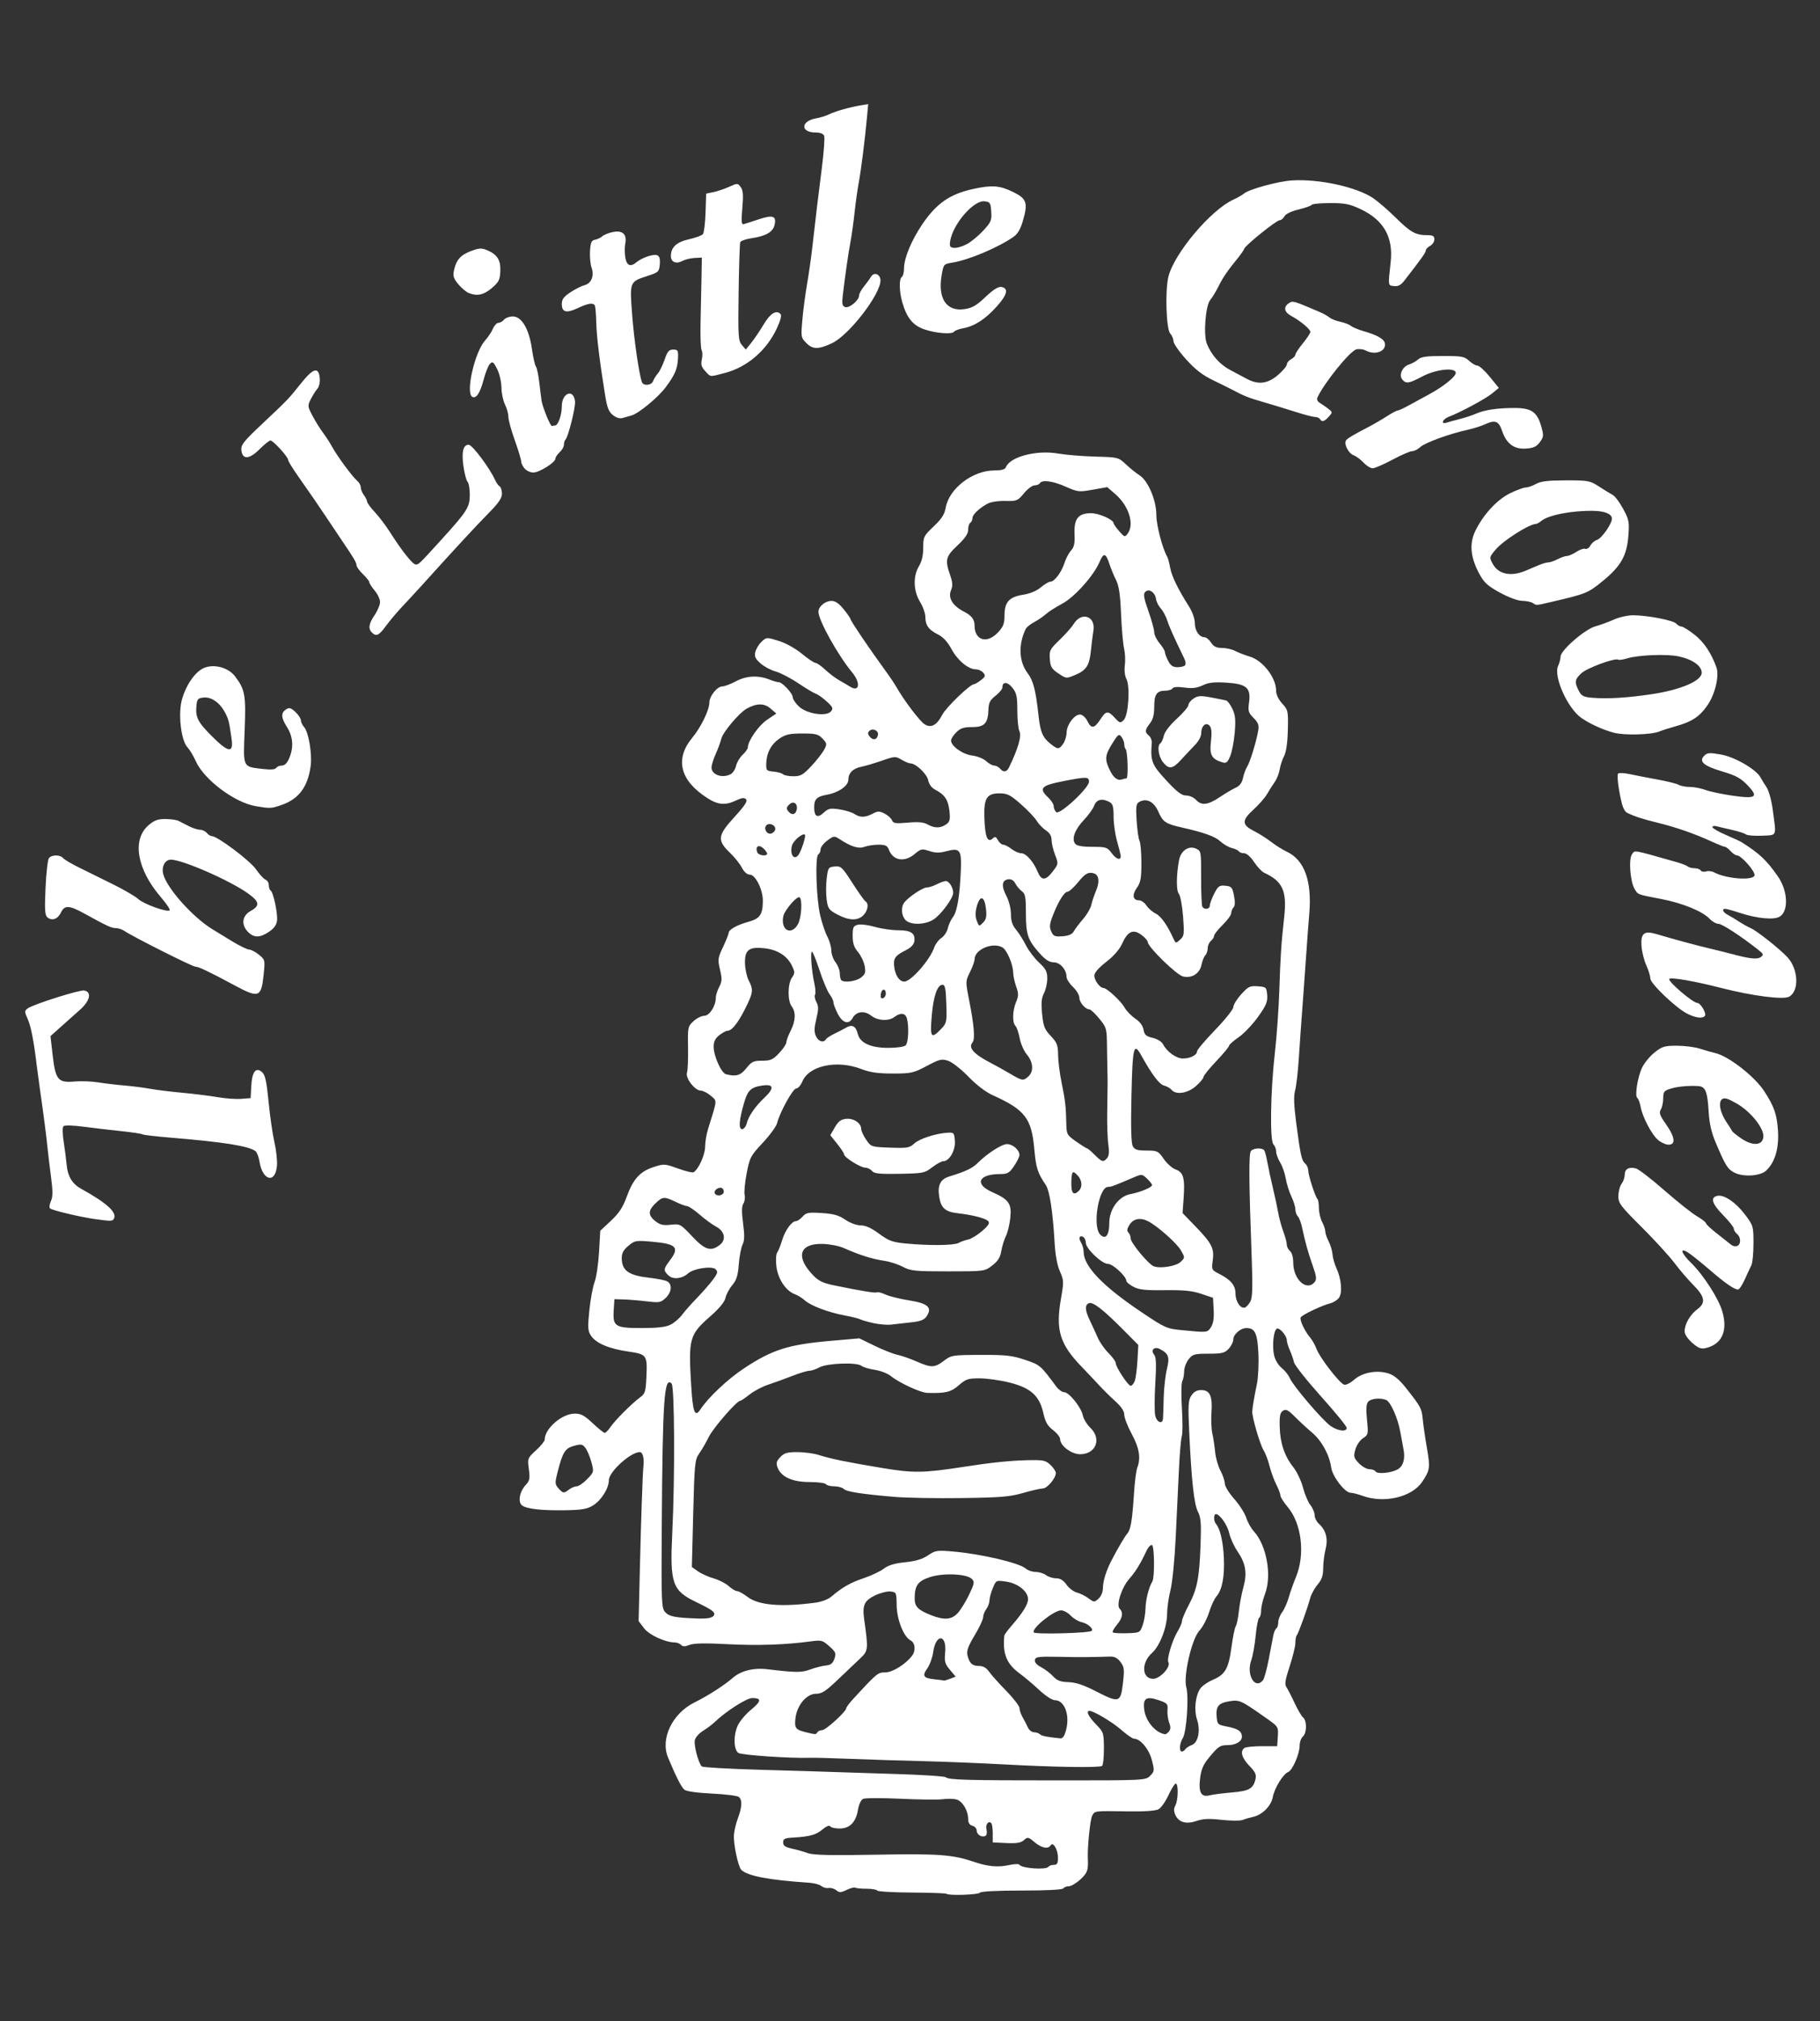 <?xml version="1.0" encoding="UTF-8" standalone="no"?>
<!-- Created with Inkscape (http://www.inkscape.org/) -->

<svg
        xmlns:dc="http://purl.org/dc/elements/1.1/"
        xmlns:cc="http://creativecommons.org/ns#"
        xmlns:rdf="http://www.w3.org/1999/02/22-rdf-syntax-ns#"
        xmlns:sodipodi="http://sodipodi.sourceforge.net/DTD/sodipodi-0.dtd"
        xmlns:inkscape="http://www.inkscape.org/namespaces/inkscape"
        xmlns="http://www.w3.org/2000/svg"
        width="1063.75"
        height="1181.25"
        viewBox="0 0 1063.75 1181.25"
        id="svg2"
        version="1.1"
        inkscape:version="0.91 r13725"
        sodipodi:docname="logo.svg">
    <rect x="0" y="0" width="1063.75" height="1181.25" fill="#333333" stroke="none"/>
    <title
            id="title3349">The Little Groomer
    </title>
    <defs
            id="defs4"/>
    <sodipodi:namedview
            id="base"
            pagecolor="#ffffff"
            bordercolor="#666666"
            borderopacity="1.0"
            inkscape:pageopacity="0.0"
            inkscape:pageshadow="2"
            inkscape:zoom="0.49497475"
            inkscape:cx="479.01643"
            inkscape:cy="483.91376"
            inkscape:document-units="px"
            inkscape:current-layer="layer1"
            showgrid="false"
            units="px"
            inkscape:window-width="1920"
            inkscape:window-height="1125"
            inkscape:window-x="-9"
            inkscape:window-y="-9"
            inkscape:window-maximized="1"/>
    <g
            inkscape:label="Layer 1"
            inkscape:groupmode="layer"
            id="layer1"
            transform="translate(0,128.888)">
        <path
                style="fill:#ffffff"
                d="m 553.178,977.949 c -0.331,-0.331 -9.417,-0.653 -20.191,-0.717 -10.774,-0.063 -19.883,-0.59 -20.241,-1.169 -0.358,-0.58 -3.156,-1.054 -6.218,-1.054 -3.062,0 -6.033,-0.288 -6.604,-0.641 -0.571,-0.352 -2.842,0.233 -5.047,1.301 -3.415,1.654 -4.317,1.687 -6.079,0.225 -1.138,-0.945 -3.142,-1.536 -4.452,-1.314 -1.31,0.222 -3.236,-0.305 -4.279,-1.171 -1.043,-0.866 -4.244,-1.729 -7.113,-1.918 -23.473,-1.547 -36.099,-3.948 -39.7,-7.548 -1.833,-1.833 -4.654,-15.232 -4.293,-20.391 0.168,-2.406 1.228,-6.836 2.354,-9.845 2.448,-6.538 2.609,-10.642 0.485,-12.372 -0.859,-0.7 -7.932,-1.578 -15.717,-1.951 -8.704,-0.417 -14.895,-1.293 -16.078,-2.275 -1.796,-1.491 -5.003,-7.808 -9.569,-18.85 -4.556,-11.017 2.511,-25.702 15.462,-32.127 7.968,-3.953 17.406,-10.014 22.464,-14.423 4.695,-4.094 12.084,-5.945 20,-5.01 17.24,2.036 20.028,2.05 25.285,0.128 2.937,-1.074 7.018,-2.11 9.068,-2.302 2.821,-0.264 4.03,-1.215 4.973,-3.913 1.119,-3.2 0.816,-3.948 -2.968,-7.329 -3.912,-3.495 -4.673,-3.702 -10.598,-2.887 -14.725,2.025 -31.268,2.589 -48.884,1.667 -13.181,-0.691 -19.792,-0.562 -22.257,0.434 -2.621,1.058 -3.869,1.055 -4.938,-0.014 -0.787,-0.787 -2.378,-1.43 -3.537,-1.43 -5.618,0 -15.035,-4.325 -18.065,-8.297 l -3.181,-4.17 0.723,-30.329 c 0.698,-29.257 1.613,-55.81 2.058,-59.704 0.58,-5.078 -0.3,-8.75 -2.099,-8.75 -5.385,0 -18.081,11.538 -18.081,16.432 0,4.76 -4.409,11.748 -9.33,14.79 -3.304,2.042 -6.474,2.594 -15.838,2.757 -14.121,0.246 -23.089,-0.764 -25.648,-2.888 -2.469,-2.049 -1.323,-8.109 2.254,-11.915 2.274,-2.421 2.529,-3.724 1.8,-9.216 -0.834,-6.291 -0.765,-6.473 4.207,-11.018 2.78,-2.542 5.056,-5.34 5.056,-6.218 0,-6.479 10.104,-15.223 17.591,-15.223 3.631,0 5.673,1.098 10.466,5.625 3.275,3.094 6.432,5.625 7.016,5.625 0.583,0 2.071,-1.497 3.306,-3.326 2.676,-3.963 12.466,-13.787 17.246,-17.305 3.143,-2.313 3.439,-3.291 3.846,-12.696 0.52,-12.032 0.081,-12.634 -10.324,-14.144 -11.723,-1.701 -19.187,-4.871 -22.162,-9.411 -1.788,-2.728 -1.909,-4.74 -0.889,-14.711 0.65,-6.353 2.028,-13.796 3.062,-16.541 1.034,-2.745 2.207,-10.616 2.606,-17.491 l 0.725,-12.5 6.243,-5.846 c 4.775,-4.472 6.955,-7.808 9.273,-14.195 3.71,-10.221 7.763,-14.646 15.791,-17.238 5.907,-1.908 6.456,-1.872 14.17,0.926 4.413,1.601 8.535,2.56 9.158,2.132 2.935,-2.017 6.626,-10.244 6.626,-14.766 0,-2.718 0.778,-7.433 1.728,-10.477 5.505,-17.628 5.386,-16.171 1.58,-19.445 -1.896,-1.631 -4.491,-2.965 -5.767,-2.965 -3.502,0 -9.165,-7.326 -8.13,-10.518 0.465,-1.434 0.743,-8.077 0.618,-14.763 -0.22,-11.761 -0.117,-12.258 3.179,-15.312 1.873,-1.736 4.689,-3.157 6.257,-3.157 3.079,0 6.778,-5.721 6.792,-10.505 0,-1.441 0.897,-4.308 1.983,-6.37 1.676,-3.182 1.748,-4.709 0.472,-10.084 -1.399,-5.897 -1.277,-6.811 1.767,-13.246 1.798,-3.801 3.27,-7.496 3.27,-8.21 0,-1.949 4.889,-4.697 11.666,-6.559 6.686,-1.837 8.334,-4.283 8.334,-12.373 0,-6.481 -4.342,-15.153 -7.587,-15.153 -1.583,0 -3.325,-1.519 -4.658,-4.062 -1.171,-2.234 -4.235,-6.082 -6.808,-8.55 -7.756,-7.438 -7.449,-10.216 2.306,-20.902 6.196,-6.786 7.98,-9.503 6.933,-10.55 -1.047,-1.047 -2.551,-0.867 -5.84,0.702 -6.295,3.002 -10.549,2.633 -16.913,-1.469 -15.897,-10.246 -18.978,-22.723 -8.685,-35.168 5.12,-6.191 10.003,-16.254 10.003,-20.615 0,-3.689 4.566,-9.385 7.525,-9.385 1.289,0 4.935,-1.378 8.102,-3.062 6.159,-3.275 13.085,-3.578 19.767,-0.866 1.935,0.786 4.221,1.428 5.079,1.428 2.15,0 8.277,6.587 8.277,8.897 0,1.037 1.612,3.43 3.582,5.317 4.519,4.329 16.078,6.083 18.764,2.847 1.409,-1.697 1.048,-2.527 -2.511,-5.778 -2.286,-2.088 -5.118,-4.101 -6.295,-4.475 -1.176,-0.373 -5.848,-3.167 -10.383,-6.207 -4.534,-3.041 -10.497,-6.135 -13.25,-6.876 -2.753,-0.741 -6.715,-2.875 -8.804,-4.742 -3.072,-2.745 -3.64,-4.026 -2.97,-6.695 0.456,-1.815 2.103,-4.498 3.661,-5.962 2.796,-2.626 2.924,-2.633 9.91,-0.481 4.173,1.285 9.761,4.38 13.616,7.542 3.596,2.95 7.185,5.363 7.977,5.363 0.792,0 3.327,1.771 5.634,3.935 2.307,2.164 5.946,4.924 8.086,6.132 2.14,1.209 5.079,2.939 6.531,3.846 5.391,3.366 6.246,-2.189 1.265,-8.21 -8.478,-10.246 -19.812,-30.614 -19.812,-35.603 0,-3.082 3.964,-6.351 7.702,-6.351 2.141,0 4.381,1.557 7.089,4.927 2.178,2.71 3.959,5.295 3.959,5.744 0,0.943 11.313,17.696 19.382,28.704 3.024,4.125 6.449,9.188 7.611,11.25 4.147,7.359 13.39,19.568 16.215,21.42 3.798,2.489 7.231,0.671 10.437,-5.524 2.231,-4.311 16.153,-17.736 18.458,-17.799 0.562,-0.015 2.4,-1.087 4.085,-2.382 2.615,-2.01 2.821,-2.646 1.409,-4.347 -0.91,-1.096 -2.866,-1.993 -4.349,-1.993 -4.413,0 -10.664,-5.206 -14.257,-11.875 -2.222,-4.125 -4.855,-6.99 -7.742,-8.428 -5.543,-2.759 -7.498,-5.429 -7.506,-10.249 0,-2.103 -1.392,-6.074 -3.086,-8.824 -3.924,-6.371 -4.201,-15.104 -0.662,-20.907 1.67,-2.739 2.497,-6.304 2.5,-10.777 0,-6.378 0.286,-6.952 6.134,-12.5 4.621,-4.384 6.341,-7.043 6.988,-10.804 1.945,-11.301 15.705,-21.872 28.484,-21.882 4.12,-0.004 6.197,-0.579 6.687,-1.854 2.35,-6.124 17.945,-10.224 30.523,-8.024 4.435,0.776 14.179,1.58 21.654,1.787 13.529,0.375 13.61,0.396 18.125,4.634 2.494,2.341 5.995,5.157 7.78,6.258 4.964,3.061 9.879,14.578 9.885,23.167 0,6.075 3.582,19.781 6.434,24.653 0.403,0.688 1.137,3.5 1.632,6.25 0.886,4.919 4.51,12.367 11.089,22.788 1.95,3.089 3.338,7.08 3.338,9.598 0,4.453 2.613,8.239 5.686,8.239 0.966,0 2.678,1.406 3.804,3.125 1.535,2.343 3.137,3.125 6.398,3.125 2.393,0 5.844,0.786 7.669,1.747 1.825,0.961 5.689,2.451 8.587,3.311 7.604,2.257 15.356,12.321 15.356,19.937 0,2.215 1.373,5.105 3.566,7.506 3.436,3.761 3.556,4.327 3.294,15.437 -0.176,7.453 -0.952,12.847 -2.194,15.249 -1.057,2.045 -2.214,5.57 -2.571,7.835 -0.357,2.265 -1.677,5.577 -2.934,7.362 -1.257,1.784 -3.291,4.987 -4.519,7.118 -1.228,2.131 -4.798,6.201 -7.931,9.046 -6.886,6.251 -6.805,8.833 0.392,12.468 2.875,1.452 7.375,4.303 10,6.335 2.625,2.033 6.742,4.614 9.148,5.737 10.239,4.778 14.731,17.027 13.16,35.889 -0.488,5.857 -1.148,14.587 -1.466,19.399 -0.319,4.812 -1.141,16.344 -1.827,25.625 -1.906,25.778 -1.919,25.955 -2.893,40.625 -0.502,7.562 -1.466,15.719 -2.143,18.125 -0.873,3.105 -0.684,8.549 0.651,18.75 2.464,18.823 3.196,22.134 5.28,23.863 0.956,0.794 1.757,2.64 1.78,4.103 0.044,2.881 4.082,15.324 5.4,16.642 0.445,0.445 0.812,2.824 0.817,5.288 0,2.464 0.848,6.09 1.875,8.06 1.027,1.969 1.871,4.5 1.875,5.625 0,1.125 0.888,3.732 1.965,5.795 1.076,2.062 2.083,5.438 2.237,7.5 0.154,2.062 1.187,5.719 2.295,8.125 2.884,6.263 3.591,14.307 1.518,17.266 -0.943,1.346 -3.275,2.83 -5.181,3.297 -4.659,1.141 -16.262,6.642 -17.195,8.152 -0.847,1.37 2.31,8.147 5.548,11.909 1.183,1.375 2.903,4.469 3.822,6.875 1.907,4.994 13.122,19.498 15.902,20.564 1.04,0.399 3.627,-0.851 5.913,-2.858 4.932,-4.33 13.501,-5.859 20.274,-3.617 3.164,1.047 6.363,3.725 10.048,8.411 8.737,11.109 9.207,11.986 9.796,18.267 0.309,3.297 1.409,10.88 2.445,16.85 2,11.525 1.785,13.025 -2.836,19.84 -6.027,8.887 -22.117,12.66 -34.684,8.133 -2.75,-0.991 -5.941,-1.81 -7.09,-1.82 -3.343,-0.03 -10.637,-9.513 -11.343,-14.745 -0.987,-7.32 -5.551,-15.689 -11.102,-20.359 -2.804,-2.359 -7.316,-6.52 -10.026,-9.247 -4.049,-4.073 -5.308,-4.712 -7.058,-3.583 -1.682,1.085 -2.086,3.047 -1.917,9.332 0.256,9.562 2.801,17.131 7.947,23.627 2.099,2.65 4.647,8.007 5.662,11.904 1.015,3.897 2.961,8.504 4.325,10.237 1.363,1.733 2.479,4.395 2.479,5.914 0,1.519 1.074,3.734 2.386,4.922 4.246,3.842 5.576,8.823 4.014,15.027 -0.77,3.057 -1.4,8.079 -1.4,11.159 0,4.214 -0.808,6.561 -3.264,9.48 -1.795,2.134 -3.742,5.692 -4.325,7.908 -1.554,5.9 -6.972,20.883 -7.88,21.79 -0.429,0.429 -0.781,2.394 -0.781,4.366 0,1.972 -1.502,8.131 -3.339,13.688 -2.603,7.876 -3.026,10.552 -1.919,12.144 0.781,1.123 2.919,5.268 4.752,9.211 1.832,3.943 4.102,7.809 5.044,8.591 2.29,1.9 2.183,9.168 -0.163,11.115 -1.031,0.856 -1.887,3.315 -1.902,5.465 -0.034,4.795 -4.205,14.319 -6.69,15.272 -2.902,1.114 -8.031,9.46 -8.961,14.582 -0.951,5.238 -6.186,10.489 -11.605,11.642 -1.838,0.391 -4.519,1.183 -5.958,1.759 -1.439,0.576 -6.977,0.558 -12.307,-0.039 -7.351,-0.824 -10.906,-0.668 -14.73,0.65 -6.036,2.079 -10.376,0.843 -12.366,-3.523 -0.987,-2.166 -0.983,-3.703 0.015,-5.568 1.672,-3.124 1.838,-12.74 0.22,-12.74 -0.637,0 -2.553,3.045 -4.257,6.768 -1.704,3.722 -4.331,7.427 -5.837,8.234 -1.744,0.933 -8.257,1.379 -17.931,1.228 -19.848,-0.311 -19.262,-0.384 -20.86,2.601 -1.159,2.166 -2.809,18.553 -2.509,24.92 0.324,6.867 -0.218,8.404 -4.289,12.187 -2.405,2.234 -5.473,4.062 -6.817,4.062 -1.345,0 -2.792,0.562 -3.217,1.25 -0.471,0.762 -9.988,1.25 -24.375,1.25 -14.387,0 -23.904,0.488 -24.375,1.25 -0.762,1.232 -18.391,1.817 -19.56,0.649 z m 59.67,-15.827 c 0.364,-0.589 1.754,-1.071 3.088,-1.071 1.913,0 2.426,-0.875 2.426,-4.136 0,-4.731 -2.839,-9.6 -4.258,-7.303 -1.472,2.382 -5.318,1.634 -9.443,-1.837 -3.664,-3.083 -4.029,-3.153 -6.202,-1.187 -1.761,1.593 -4.197,2 -10.265,1.714 l -7.957,-0.376 0,-5.207 c 0,-2.864 -0.384,-5.592 -0.854,-6.063 -1.65,-1.652 -3.522,0.829 -2.799,3.71 0.402,1.602 0.174,3.256 -0.508,3.678 -2.014,1.245 -5.214,-0.584 -5.214,-2.981 0,-1.221 -1.125,-2.515 -2.5,-2.874 -1.705,-0.446 -2.5,-1.705 -2.5,-3.958 0,-4.963 -3.394,-10.543 -6.957,-11.437 -1.739,-0.436 -5.244,-0.49 -7.79,-0.118 -2.546,0.371 -13.629,0.252 -24.628,-0.264 -11,-0.516 -20.934,-0.479 -22.075,0.084 -1.185,0.585 -2.448,3.307 -2.944,6.352 -1.188,7.277 -4.795,10.954 -10.75,10.954 -2.59,0 -5.065,-0.577 -5.501,-1.282 -0.478,-0.773 -2.26,-0.048 -4.486,1.825 -3.786,3.186 -7.518,4.209 -17.369,4.765 -4.686,0.264 -5.625,0.735 -5.625,2.817 0,1.902 1.196,2.76 5,3.587 2.75,0.598 6.969,1.794 9.375,2.657 3.294,1.182 13.236,1.41 40.246,0.924 36.587,-0.658 44.332,-0.077 57.254,4.292 7.892,2.668 13.826,3.191 20.133,1.774 2.987,-0.671 5.725,-0.754 6.086,-0.184 1.371,2.165 15.786,3.136 17.016,1.146 z m 107.034,-43.379 c 10.256,-0.87 12.617,-2.197 13.931,-7.833 0.607,-2.603 -0.122,-4.175 -3.595,-7.75 -4.469,-4.601 -5.557,-8.684 -2.793,-10.473 0.859,-0.556 5.5,-1.011 10.312,-1.011 l 8.75,0 0.37,-5.677 c 0.363,-5.572 0.248,-5.763 -6.25,-10.344 -15.242,-10.745 -16.054,-11.129 -21.735,-10.277 -6.594,0.989 -8.28,2.938 -7.779,8.991 0.376,4.538 0.636,4.789 6.018,5.837 6.561,1.277 8.75,2.766 8.75,5.955 0,2.784 -3.574,4.884 -8.355,4.91 -4.418,0.024 -5.325,0.629 -10.783,7.181 -3.418,4.104 -4.632,6.901 -5.294,12.197 -1.034,8.279 0.648,11.268 5.606,9.959 1.76,-0.465 7.541,-1.213 12.846,-1.663 z m -47.664,-9.751 c 2.545,-2.538 2.601,-3.036 1.028,-9.174 -1.636,-6.384 -6.746,-12.517 -10.428,-12.517 -0.882,0 -4.215,-2.299 -7.407,-5.109 -5.187,-4.566 -16.145,-11.122 -18.611,-11.136 -2.213,-0.013 -0.607,3.353 3.713,7.777 4.528,4.637 4.652,5.013 4.692,14.232 0.023,5.208 -0.466,9.783 -1.087,10.166 -1.789,1.105 -27.827,0.716 -56.381,-0.844 -14.438,-0.789 -36.375,-1.677 -48.75,-1.975 -12.375,-0.298 -31.219,-0.893 -41.875,-1.323 -10.656,-0.43 -21.344,-0.712 -23.75,-0.626 -11.449,0.407 -40.062,-1.558 -41.864,-2.875 -2.756,-2.015 -2.881,-10.541 -0.236,-16.115 1.189,-2.506 4.674,-6.614 7.743,-9.13 6.036,-4.946 6.218,-6.793 0.67,-6.793 -3.307,0 -15.374,7.724 -21.939,14.042 -1.375,1.323 -4.469,3.647 -6.875,5.162 -2.524,1.59 -4.551,3.978 -4.79,5.645 -0.486,3.384 2.327,13.629 4.154,15.13 0.694,0.57 16.448,1.458 35.011,1.974 18.562,0.516 37.406,1.085 41.875,1.265 4.469,0.18 20.781,0.704 36.25,1.165 15.469,0.461 28.709,1.321 29.423,1.911 1.888,1.56 11.796,1.83 67.097,1.83 49.106,0 49.674,-0.029 52.336,-2.683 z m 20.567,-15.519 c 0.451,-0.73 2.142,-1.829 3.756,-2.443 3.809,-1.448 5.238,-8.413 3.072,-14.976 -2.014,-6.102 -0.662,-15.592 2.699,-18.953 1.386,-1.386 4.298,-3.265 6.472,-4.176 7.27,-3.046 9.269,-6.475 10.928,-18.75 0.836,-6.188 1.983,-11.85 2.547,-12.582 0.565,-0.733 1.386,-4.67 1.825,-8.75 0.439,-4.08 1.635,-10.418 2.657,-14.086 2.299,-8.244 1.362,-13.941 -3.441,-20.922 -1.986,-2.887 -4.143,-7.617 -4.793,-10.511 -1.106,-4.922 -5.536,-11.274 -7.862,-11.274 -1.363,0 -1.328,4.175 0.047,5.688 2.407,2.648 4.227,10.484 4.631,19.938 0.469,10.994 -1.016,18.659 -4.361,22.5 -1.197,1.375 -3.14,5.592 -4.316,9.37 -1.177,3.779 -3.711,8.56 -5.632,10.625 -4.49,4.828 -9.505,26.666 -7.627,33.215 1.558,5.431 0.128,26.071 -2.047,29.559 -1.973,3.162 -2.302,7.856 -0.551,7.856 0.647,0 1.545,-0.597 1.996,-1.327 z m -69.602,-11.602 c 2.18,-8.659 -1.094,-17.07 -6.645,-17.07 -1.578,0 -5.498,-2.553 -9.117,-5.938 -3.492,-3.266 -8.652,-7.625 -11.469,-9.688 -7.655,-5.606 -10.036,-11.517 -8.937,-22.184 0.053,-0.514 1.924,-3.045 4.159,-5.625 6.723,-7.763 9.688,-12.554 9.688,-15.657 0,-4.488 -5.934,-9.233 -12.767,-10.208 -5.876,-0.838 -5.897,-0.829 -7.812,3.757 -1.056,2.529 -1.939,5.794 -1.961,7.257 -0.022,1.463 -0.866,3.752 -1.875,5.086 -1.009,1.335 -1.835,3.475 -1.835,4.756 0,1.281 -2.239,6.042 -4.975,10.579 -3.744,6.207 -4.784,9.053 -4.203,11.494 1.141,4.79 2.821,6.37 6.773,6.37 2.393,0 4.266,1.046 5.785,3.231 1.235,1.777 5.761,6.829 10.058,11.227 4.297,4.398 7.821,8.991 7.831,10.207 0.01,1.216 0.83,3.617 1.821,5.336 0.992,1.719 2.376,4.391 3.076,5.938 0.7,1.547 2.299,2.812 3.554,2.812 1.254,0 2.815,0.522 3.468,1.161 1.036,1.013 4.023,1.609 11.977,2.389 1.425,0.14 2.451,-1.434 3.406,-5.229 z m -145.445,1.68 c 0.425,-0.688 1.704,-1.25 2.843,-1.25 2.084,0 14.032,-10.9 14.032,-12.801 0,-0.561 1.828,-3.007 4.062,-5.437 13.914,-15.126 14.381,-15.512 18.792,-15.512 4.202,0 11.811,-4.725 15.583,-9.677 2.33,-3.058 1.889,-7.561 -0.886,-9.046 -4.053,-2.169 -7.998,-12.238 -8.092,-20.652 -0.081,-7.255 -0.198,-7.513 -3.571,-7.9 -1.918,-0.22 -5.998,0.815 -9.067,2.301 -6.278,3.039 -7.504,5.754 -6.331,14.024 2.459,17.352 2.362,18.366 -2.159,22.619 -2.313,2.176 -8.176,7.753 -13.029,12.393 -7.291,6.973 -9.548,8.438 -13,8.438 -5.509,10e-5 -11.132,6.733 -11.991,14.358 -0.653,5.79 0.048,6.681 6.455,8.213 5.481,1.31 5.505,1.31 6.359,-0.072 z m 205.499,-0.473 c 1.036,-1.249 1.065,-2.684 0.102,-5.216 -0.73,-1.921 -1.164,-5.217 -0.964,-7.324 0.33,-3.474 -0.114,-3.998 -4.756,-5.617 -7.689,-2.682 -9.765,-1.359 -8.809,5.613 0.924,6.742 6.731,13.478 12.213,14.168 0.431,0.054 1.428,-0.677 2.214,-1.624 z m -26.926,-28.11 c 0.958,-8.228 0.809,-9.559 -1.405,-12.5 -1.735,-2.305 -3.555,-3.252 -6.072,-3.161 -9.965,0.363 -18.547,0.405 -30.45,0.15 -11.451,-0.245 -13.157,-0.014 -13.515,1.834 -0.262,1.348 1.04,2.865 3.589,4.183 2.2,1.138 5.359,3.535 7.021,5.328 2.373,2.561 4.306,3.301 9.015,3.45 4.288,0.136 8.804,1.632 15.87,5.257 13.783,7.072 14.623,6.832 15.948,-4.543 z m 81.854,-1.803 c 0.747,-0.9 2.261,-6.384 3.365,-12.188 1.104,-5.803 2.314,-12.105 2.689,-14.004 0.375,-1.899 1.179,-3.76 1.788,-4.136 0.608,-0.376 1.106,-1.981 1.106,-3.566 0,-1.585 1.016,-4.224 2.257,-5.864 1.241,-1.64 2.974,-5.512 3.85,-8.606 0.876,-3.094 2.766,-8.438 4.199,-11.875 5.549,-13.308 3.401,-31.407 -4.884,-41.163 -2.295,-2.702 -4.172,-5.677 -4.172,-6.612 0,-0.935 -1.098,-3.852 -2.44,-6.482 -1.342,-2.63 -3.122,-7.53 -3.955,-10.888 -0.834,-3.358 -2.389,-7.458 -3.456,-9.112 -2.039,-3.159 -6.773,-19.405 -6.591,-22.619 0.149,-2.634 1.099,-8.248 2.724,-16.106 0.766,-3.702 1.147,-11.811 0.846,-18.021 -0.565,-11.669 -1.997,-14.623 -7.089,-14.623 -3.271,0 -7.539,3.71 -7.539,6.553 0,1.464 -1.223,3.963 -2.718,5.554 -2.357,2.508 -3.924,2.893 -11.784,2.893 -8.306,0 -9.284,0.276 -11.657,3.294 -1.425,1.811 -2.591,4.942 -2.591,6.957 0,2.015 -0.489,4.611 -1.087,5.769 -0.598,1.158 -0.702,8.293 -0.232,15.855 0.47,7.562 0.45,14.912 -0.045,16.332 -0.495,1.42 -1.253,10.139 -1.685,19.375 -0.432,9.236 -1.285,27.199 -1.895,39.918 -0.621,12.948 -1.958,26.426 -3.038,30.625 -1.061,4.125 -1.948,10.378 -1.973,13.896 -0.055,7.945 -4.286,18.839 -8.924,22.979 -6.304,5.628 -5.862,15 0.709,15 4.168,0 10.599,-7.082 8.91,-9.814 -1.001,-1.62 2.396,-12.913 5.32,-17.686 1.474,-2.406 2.683,-5.234 2.685,-6.284 0,-1.05 1.783,-5.269 3.956,-9.375 4.908,-9.272 6.195,-15.848 6.891,-35.204 0.452,-12.575 0.181,-15.947 -1.549,-19.295 -2.266,-4.382 -3.771,-18.243 -5.099,-46.961 -0.712,-15.396 -0.544,-18.167 1.272,-20.938 1.459,-2.226 3.205,-3.193 5.769,-3.193 5.051,0 6.673,3.521 5.984,12.987 -0.306,4.201 -0.077,9.777 0.509,12.392 0.586,2.615 1.328,7.524 1.651,10.909 0.322,3.385 1.719,8.268 3.104,10.852 1.385,2.584 2.518,5.953 2.518,7.487 0,1.534 2.472,5.572 5.493,8.974 3.021,3.401 6.183,8.342 7.026,10.979 0.843,2.637 2.831,6.201 4.417,7.92 7.502,8.128 10.682,25.811 6.585,36.609 -1.249,3.291 -2.271,7.617 -2.271,9.614 0,1.996 -0.515,3.948 -1.144,4.337 -0.629,0.389 -1.55,5.063 -2.046,10.386 -0.496,5.324 -1.677,11.882 -2.624,14.575 -2.975,8.46 2.206,17.208 6.866,11.593 z m -182.905,-0.872 3.31,-1.259 -3.363,-3.997 c -2.89,-3.435 -3.282,-4.841 -2.787,-9.991 1.061,-11.038 -5.494,-11.272 -7.005,-0.25 -0.431,3.145 -1.982,7.401 -3.447,9.458 -3.155,4.432 -2.254,5.703 4.519,6.379 2.75,0.274 5.104,0.593 5.231,0.709 0.127,0.116 1.721,-0.356 3.541,-1.048 z m 82.778,-28.001 c 1.24,-1.24 -2.293,-4.318 -5.855,-5.1 -1.929,-0.424 -4.8,-2.147 -6.381,-3.83 -1.581,-1.683 -4.107,-3.06 -5.613,-3.06 -4.239,0 -17.38,10.592 -15.971,12.872 0.785,1.27 32.496,0.444 33.821,-0.881 z m 29.807,-3.241 c 0.867,-2.406 1.628,-6.906 1.691,-10 0.103,-5.077 1.96,-12.339 3.996,-15.625 1.371,-2.212 1.242,-20.378 -0.151,-21.238 -0.734,-0.453 -2.192,1.03 -3.278,3.336 -3.652,7.748 -6.342,12.119 -10.075,16.371 -4.493,5.118 -7.759,15.313 -5.597,17.475 2.252,2.252 1.692,5.43 -1.659,9.412 -1.7,2.02 -2.765,3.998 -2.367,4.395 0.398,0.398 4.129,0.616 8.293,0.486 7.443,-0.233 7.596,-0.311 9.147,-4.612 z m -250.864,-5.467 c 1.603,-1.931 -0.121,-3.332 -9.869,-8.019 -14.268,-6.861 -15.637,-10.804 -14.17,-40.796 1.591,-32.505 1.347,-85.292 -0.402,-87.041 -4.336,-4.335 -5.268,9.189 -5.746,83.379 -0.289,44.951 -0.174,47.828 2.015,50.247 2.362,2.61 6.027,3.303 19.712,3.728 4.667,0.145 7.514,-0.359 8.459,-1.499 z m 142.815,-1.721 c 1.733,-1.891 4.718,-6.725 6.634,-10.743 3.108,-6.52 3.279,-7.509 1.593,-9.196 -3.017,-3.016 -16.841,-3.596 -24.567,-1.029 -7.033,2.336 -8.842,4.885 -8.842,12.459 0,4.709 1.895,6.683 9.243,9.63 7.92,3.176 12.283,2.869 15.941,-1.12 z m -83.308,-6.042 c 3.61,-0.476 7.57,-1.96 9.375,-3.511 6.329,-5.439 11.185,-8.211 18.936,-10.811 4.366,-1.464 9.655,-3.964 11.752,-5.555 2.711,-2.056 6.325,-3.146 12.5,-3.769 6.165,-0.622 10.032,-1.786 13.323,-4.011 4.367,-2.952 5.239,-3.082 15,-2.23 16.309,1.423 38.586,6.685 42.219,9.972 1.15,1.041 3.735,1.911 5.743,1.933 2.008,0.022 4.744,0.866 6.078,1.875 1.335,1.009 3.968,1.835 5.852,1.835 2.379,0 4.241,1.145 6.094,3.747 1.467,2.061 4.178,4.122 6.023,4.581 1.845,0.459 4.89,1.964 6.767,3.344 3.31,2.436 3.488,2.442 5.938,0.226 1.485,-1.344 2.533,-3.879 2.544,-6.154 0.02,-4.151 1.948,-10.326 5.11,-16.369 3.816,-7.292 7.644,-13.773 9.229,-15.625 1.92,-2.243 2.841,-7.91 3.834,-23.599 0.408,-6.448 1.263,-13.094 1.9,-14.769 2.17,-5.707 1.235,-11.427 -3.217,-19.672 -2.406,-4.457 -4.375,-9.526 -4.375,-11.266 0,-2.123 -1.709,-4.709 -5.198,-7.866 -2.859,-2.586 -7.218,-6.894 -9.688,-9.573 -2.469,-2.679 -7.02,-7.499 -10.114,-10.712 -12.76,-13.251 -15.207,-21.377 -11.989,-39.808 1.702,-9.751 1.666,-10.649 -0.644,-15.871 -1.559,-3.523 -2.676,-9.526 -3.073,-16.512 -1.047,-18.411 -2.911,-30.593 -5.199,-33.994 -4.805,-7.141 -5.699,-9.944 -6.681,-20.958 -1.608,-18.039 -5.441,-22.98 -24.48,-31.561 -3.93,-1.771 -9.408,-5.97 -14.047,-10.769 -4.222,-4.367 -9.479,-8.484 -11.819,-9.256 -3.808,-1.257 -5.016,-0.965 -12.533,3.023 -7.79,4.133 -9.055,4.414 -19.864,4.413 -8.761,-4.8e-4 -13.202,-0.639 -18.42,-2.649 -14.214,-5.475 -30.52,-2.01 -34.415,7.313 -0.939,2.248 -2.557,4.087 -3.595,4.087 -1.923,0 -9.605,13.942 -11.178,20.285 -0.465,1.875 -4.23,7.028 -8.367,11.451 -7.113,7.604 -7.625,8.574 -9.406,17.84 -1.036,5.39 -1.572,11.058 -1.191,12.597 0.381,1.539 0.059,3.813 -0.716,5.054 -1.01,1.618 -1.062,4.892 -0.181,11.578 0.922,6.998 0.842,10.1 -0.319,12.446 -0.851,1.719 -1.837,6.902 -2.192,11.519 -0.504,6.568 -1.333,9.213 -3.811,12.158 -1.742,2.07 -3.532,5.428 -3.979,7.462 -0.53,2.413 -3.604,6.15 -8.841,10.748 -12.279,10.781 -12.872,12.933 -11.184,40.613 0.955,15.667 2.156,18.717 5.416,13.75 4.588,-6.99 16.051,-17.754 25.649,-24.084 16.431,-10.837 25.802,-13.791 50.575,-15.943 l 16.639,-1.445 8.986,4.374 c 4.942,2.406 10.954,4.778 13.361,5.272 2.406,0.494 7.398,2.232 11.093,3.862 8.553,3.773 10.58,3.722 15.991,-0.405 4.285,-3.268 4.925,-3.371 21.479,-3.437 14.65,-0.059 18.3,0.344 25.812,2.845 8.884,2.958 9.167,3.198 18.268,15.524 1.396,1.891 3.528,3.438 4.738,3.438 2.857,0 9.951,8.851 10.901,13.6 0.406,2.03 2.365,5.25 4.353,7.155 6.798,6.513 3.318,15.495 -6.005,15.495 -5.07,0 -11.631,-4.984 -11.631,-8.835 0,-1.165 -1.869,-3.543 -4.152,-5.285 -3.23,-2.463 -4.492,-4.685 -5.68,-9.995 -2.257,-10.084 -7.384,-14.69 -19.799,-17.785 -5.359,-1.336 -13.164,-2.439 -17.344,-2.452 -6.808,-0.02 -8.084,0.402 -12.231,4.04 -4.567,4.007 -7.88,4.804 -18.511,4.451 -3.93,-0.131 -16.466,-5.937 -21.257,-9.845 -1.842,-1.503 -6.061,-3.136 -9.375,-3.63 -3.314,-0.493 -6.817,-1.548 -7.784,-2.343 -2.653,-2.181 -19.963,-1.551 -24.492,0.891 -2.062,1.112 -4.779,2.026 -6.037,2.03 -1.258,0.004 -5.758,1.37 -10,3.034 -4.242,1.665 -10.526,3.947 -13.963,5.071 -3.438,1.125 -8.326,3.7 -10.864,5.724 -2.538,2.023 -4.99,3.679 -5.45,3.679 -2.029,0 -15.675,15.677 -18.392,21.131 -1.65,3.312 -4.199,7.704 -5.663,9.761 -2.487,3.493 -2.715,5.803 -3.46,34.999 l -0.797,31.26 3.563,2.534 c 1.96,1.394 6.095,3.254 9.189,4.135 3.094,0.88 7.062,2.913 8.818,4.516 1.756,1.603 3.953,2.915 4.882,2.915 0.929,0 3.709,1.547 6.179,3.438 6.324,4.841 19.59,5.961 39.495,3.333 z m 46.25,-61.854 c -19.47,-1.667 -27.957,-3 -29.607,-4.649 -0.835,-0.835 -3.341,-1.518 -5.569,-1.518 -2.228,0 -4.399,-0.562 -4.824,-1.25 -0.425,-0.688 -4.751,-1.25 -9.614,-1.25 -10.014,0 -16.552,-2.971 -18.643,-8.472 -0.974,-2.562 -0.681,-3.708 1.559,-6.092 2.279,-2.426 4.016,-2.936 9.997,-2.936 3.981,0 9.649,0.769 12.595,1.709 7.1,2.266 15.935,4.076 37.028,7.589 18.261,3.041 24.172,2.954 47.703,-0.701 15.941,-2.476 27.024,-3.627 37.156,-3.858 9.272,-0.212 10.591,0.057 13.438,2.731 1.736,1.631 3.156,3.765 3.156,4.742 0,3.037 -5.047,9.038 -7.601,9.038 -1.337,0 -6.502,1.181 -11.477,2.623 -7.693,2.231 -13.067,2.679 -35.922,2.994 -14.781,0.204 -32.5,-0.111 -39.375,-0.7 z m -12.5,-101.598 c -3.438,-0.794 -6.812,-1.782 -7.5,-2.195 -0.688,-0.413 -4.906,-1.45 -9.375,-2.304 -9.613,-1.838 -19.636,-5.682 -23.125,-8.869 -1.375,-1.256 -3.992,-2.849 -5.815,-3.539 -5.185,-1.964 -9.789,-8.99 -10.649,-16.25 -0.415,-3.502 -0.216,-7.08 0.442,-7.951 0.658,-0.872 1.959,-4.116 2.89,-7.21 1.773,-5.887 5.661,-11.25 8.155,-11.25 0.805,0 2.535,-1.188 3.845,-2.64 2.105,-2.334 3.404,-2.575 11.212,-2.078 6.906,0.44 9.898,1.288 13.728,3.89 2.866,1.947 6.614,3.328 9.035,3.328 2.845,0 6.189,1.515 10.699,4.847 5.612,4.145 7.82,4.971 15.259,5.703 13.671,1.346 28.51,1.211 31.221,-0.283 1.362,-0.751 3.909,-1.663 5.66,-2.026 1.75,-0.363 5.407,-2.6 8.125,-4.97 3.803,-3.316 4.605,-4.657 3.48,-5.815 -1.601,-1.648 -9.129,-3.569 -17.913,-4.571 -7.184,-0.82 -9.693,-3.111 -10.691,-9.761 -1.005,-6.699 0.763,-10.148 6.018,-11.744 9.195,-2.792 13.471,-4.806 16.343,-7.7 5.609,-5.651 14.175,-11.18 17.32,-11.18 3.349,0 7.259,3.431 7.259,6.371 0,0.989 -1.427,3.898 -3.17,6.464 -2.75,4.047 -3.816,4.665 -8.044,4.665 -12.745,0 -15.357,5.832 -4.724,10.548 9.772,4.333 11.441,6.71 10.579,15.062 -0.392,3.793 -1.543,8.564 -2.56,10.601 -1.016,2.037 -2.233,5.984 -2.704,8.77 -0.642,3.802 -1.972,5.918 -5.331,8.48 -4.471,3.411 -4.495,3.414 -25.824,3.414 -19.304,0 -21.827,-0.253 -26.348,-2.637 -2.75,-1.45 -7.531,-3.019 -10.625,-3.487 -7.588,-1.147 -14.272,-3.25 -24.146,-7.598 -2.624,-1.155 -8.046,-2.197 -12.049,-2.315 -12.911,-0.38 -15.922,6.6 -7.187,16.661 4.164,4.796 6.497,6.064 14.008,7.608 15.904,3.271 23.866,4.566 24.75,4.027 0.55,-0.336 2.8,0.231 5,1.26 2.2,1.028 8.383,2.566 13.739,3.418 11.097,1.763 13.775,4.125 10.443,9.209 -1.458,2.225 -3.473,3.03 -9.151,3.654 -4.005,0.44 -9.251,1.034 -11.657,1.32 -2.406,0.285 -7.188,-0.131 -10.625,-0.925 z m -0.577,-88.887 c -0.882,-1.063 -2.672,-1.932 -3.978,-1.932 -2.741,0 -12.32,-6.018 -12.32,-7.739 0,-0.636 -1.818,-3.419 -4.04,-6.184 l -4.04,-5.027 2.65,-4.587 c 2.049,-3.546 3.56,-4.678 6.657,-4.988 4.384,-0.438 8.772,2.534 8.772,5.942 0,1.116 1.304,3.931 2.897,6.257 2.88,4.203 2.961,4.23 14.005,4.631 10.075,0.366 11.384,0.144 14.077,-2.386 3.002,-2.82 12.759,-5.969 19.647,-6.341 3.528,-0.19 3.772,0.098 4.122,4.865 0.402,5.465 -3.243,11.807 -6.786,11.807 -1.022,0 -3.934,1.598 -6.472,3.551 -4.399,3.385 -5.289,3.563 -19.101,3.807 -11.765,0.209 -14.788,-0.106 -16.09,-1.676 z m -176.996,186.153 c 1.335,-1.009 3.334,-1.835 4.442,-1.835 1.109,0 3.836,-1.878 6.06,-4.173 3.977,-4.104 4.019,-4.268 2.512,-9.902 -0.843,-3.151 -2.412,-6.892 -3.487,-8.315 -1.735,-2.296 -2.492,-2.437 -6.742,-1.262 -5.225,1.445 -6.646,3.769 -9.658,15.802 -1.486,5.936 -1.426,6.755 0.662,9.062 2.706,2.99 3.035,3.023 6.21,0.622 z m 484.148,-11.674 c 3.303,-1.768 4.63,-6.186 3.524,-11.739 -0.443,-2.226 -1.299,-6.859 -1.902,-10.296 -1.389,-7.912 -5.718,-17.626 -8.298,-18.616 -3.543,-1.359 -8.933,-0.801 -10.5,1.088 -1.085,1.308 -1.278,4.379 -0.662,10.52 0.841,8.374 0.76,8.746 -2.347,10.782 -1.793,1.175 -3.771,4.109 -4.465,6.626 -1.123,4.067 -0.915,4.865 2.086,7.996 1.833,1.913 4.601,3.479 6.15,3.479 1.55,0 3.193,0.608 3.652,1.351 1.001,1.62 8.885,0.885 12.762,-1.19 z m -29.699,-24.324 c 0,-0.915 -6.773,-9.212 -15.051,-18.438 -8.278,-9.226 -15.362,-18.18 -15.742,-19.899 -0.38,-1.719 -1.483,-4.898 -2.449,-7.064 -0.967,-2.166 -1.758,-4.776 -1.758,-5.799 0,-2.678 -4.362,-7.679 -5.879,-6.741 -1.887,1.167 -2.784,10.072 -1.561,15.507 0.617,2.74 2.49,5.862 4.461,7.437 1.869,1.493 4.007,4.181 4.751,5.974 1.823,4.391 19.168,24.712 23.853,27.944 4.284,2.956 9.375,3.542 9.375,1.079 z m -107.346,-5.524 c 0.085,-1.203 0.264,-6.688 0.398,-12.188 0.135,-5.5 0.968,-12.965 1.853,-16.589 1.732,-7.1 1.084,-9 -3.998,-11.72 -3.286,-1.758 -5.721,0.519 -3.464,3.239 1.202,1.448 1.37,5.516 0.692,16.789 -0.492,8.183 -0.51,16.628 -0.04,18.767 0.906,4.126 4.3,5.392 4.559,1.701 z m -16.527,-21.875 c 0.586,-1.547 1.294,-6.915 1.575,-11.929 l 0.511,-9.116 -8.938,-9.009 c -11.563,-11.655 -17.584,-16.32 -19.909,-15.428 -2.526,0.969 -2.352,4.184 0.552,10.17 1.334,2.75 3.372,7.195 4.528,9.878 1.156,2.683 4.004,6.78 6.328,9.104 2.324,2.324 4.226,4.941 4.226,5.814 0,2.331 7.223,13.328 8.753,13.328 0.72,0 1.788,-1.266 2.373,-2.812 z m 44.536,-31.444 c 1.356,-2.069 1.852,-5.215 1.591,-10.094 l -0.378,-7.088 -6.875,-2.311 c -5.276,-1.774 -10.217,-2.27 -21.25,-2.134 -11.524,0.142 -15.181,-0.255 -18.438,-2.002 -2.234,-1.198 -4.062,-2.707 -4.062,-3.353 0,-2.678 -7.878,-10.011 -10.755,-10.011 -3.648,0 -12.995,-8.938 -12.995,-12.426 0,-2.592 -2.138,-4.603 -3.473,-3.267 -0.444,0.444 -0.125,1.899 0.708,3.233 0.833,1.334 1.515,3.775 1.515,5.425 0,8.405 11.108,19.989 33.75,35.198 13.851,9.304 14.716,9.689 23.75,10.572 14.948,1.461 14.805,1.476 16.912,-1.74 z m -315.887,-1.444 c 2.15,-1.073 5.19,-3.672 6.755,-5.776 1.565,-2.104 5.385,-6.43 8.489,-9.612 3.104,-3.183 7.272,-7.927 9.262,-10.542 3.106,-4.081 3.369,-5 1.856,-6.479 -2.122,-2.076 -12.861,-0.476 -16.042,2.39 -3.506,3.158 -8.689,3.749 -11.396,1.299 -3.168,-2.867 -3.091,-3.878 0.675,-8.816 5.895,-7.728 3.933,-9.729 -10.795,-11.011 -9.065,-0.789 -9.741,-0.666 -13.438,2.444 -2.873,2.417 -3.882,4.31 -3.853,7.227 0.073,7.291 4.028,10.085 16.21,11.451 4.469,0.501 9.109,1.429 10.312,2.062 3.132,1.648 2.698,6.398 -0.894,9.772 -2.821,2.65 -3.748,2.815 -10.938,1.945 -4.321,-0.523 -10.359,-1.024 -13.419,-1.115 l -5.564,-0.165 -0.405,6.442 c -0.602,9.564 0.766,10.433 16.429,10.433 9.133,0 13.973,-0.563 16.753,-1.95 z m 338.955,-13.637 c 1.199,-2.241 1.382,-8.339 0.756,-25.246 -1.66,-44.807 -1.782,-61.018 -0.471,-62.604 1.546,-1.87 6.771,-2.075 7.863,-0.309 0.426,0.689 1.249,3.924 1.83,7.188 0.58,3.264 2.003,9.872 3.161,14.684 1.158,4.812 2.544,11.281 3.079,14.375 0.535,3.094 1.891,8.086 3.013,11.095 1.122,3.008 2.04,6.455 2.04,7.659 0,1.204 0.844,2.89 1.875,3.746 1.111,0.922 1.877,3.659 1.88,6.716 0.01,9.926 7.823,17.04 12.511,11.391 1.28,-1.542 1.065,-3.34 -1.159,-9.688 -2.788,-7.957 -4.256,-13.226 -6.207,-22.269 -0.605,-2.805 -1.73,-5.73 -2.5,-6.5 -0.77,-0.77 -1.399,-2.588 -1.399,-4.04 0,-1.452 -1.06,-4.855 -2.356,-7.562 -1.296,-2.707 -2.767,-7.407 -3.27,-10.443 -0.503,-3.036 -1.972,-7.255 -3.264,-9.375 -1.293,-2.12 -2.352,-5.007 -2.355,-6.417 0,-1.409 -0.708,-3.266 -1.567,-4.126 -2.181,-2.183 -1.746,-31.031 0.804,-53.311 1.102,-9.625 2.287,-26.219 2.635,-36.875 0.659,-20.243 1.09,-26.726 2.847,-42.857 1.648,-15.128 -0.913,-20.774 -11.662,-25.714 -1.41,-0.648 -4.09,-3.485 -5.955,-6.304 -2.021,-3.054 -4.366,-5.126 -5.801,-5.126 -1.325,0 -2.718,-0.5 -3.095,-1.112 -0.378,-0.611 -2.239,-1.495 -4.136,-1.964 -1.897,-0.469 -4.856,-2.172 -6.574,-3.784 -3.112,-2.919 -9.419,-5.207 -22.5,-8.163 -9.617,-2.173 -11.162,-3.212 -13.866,-9.324 -2.558,-5.782 -6.775,-7.987 -10.976,-5.739 -2.005,1.073 -2.216,2.438 -1.692,10.968 0.329,5.358 1.09,10.69 1.691,11.847 0.601,1.158 1.092,6.977 1.092,12.932 0,8.984 -0.445,11.452 -2.617,14.502 -2.937,4.124 -2.418,7.336 1.184,7.336 1.317,0 3.293,1.371 4.391,3.046 1.098,1.675 3.519,3.785 5.382,4.688 3.082,1.494 6.833,6.779 10.378,14.619 1.321,2.922 1.394,2.934 3.924,0.645 2.378,-2.152 2.511,-3.204 1.71,-13.602 -0.477,-6.198 -1.581,-12.113 -2.452,-13.145 -1.583,-1.874 -1.527,-11.064 0.121,-19.758 1.041,-5.491 5.664,-8.628 9.881,-6.707 3,1.367 3.049,1.644 3.01,17.068 -0.022,8.623 0.304,16.234 0.723,16.913 1.2,1.942 4.365,1.441 4.365,-0.69 0,-1.059 1.154,-4.186 2.563,-6.949 2.278,-4.465 3.006,-4.982 6.53,-4.638 3.595,0.351 4.067,0.899 5.039,5.847 0.713,3.628 0.619,5.914 -0.28,6.812 -0.744,0.744 -1.353,2.251 -1.353,3.349 0,1.098 -2.25,4.193 -5,6.879 -2.75,2.685 -5,5.543 -5,6.351 0,0.808 -0.844,2.169 -1.875,3.024 -1.031,0.856 -1.875,2.781 -1.875,4.278 0,1.497 -0.623,3.345 -1.384,4.106 -0.761,0.761 -1.767,3.255 -2.234,5.541 -1.06,5.182 -5.659,8.077 -10.843,6.824 -3.786,-0.915 -20.538,-17.262 -20.538,-20.041 0,-0.818 -1.69,-2.737 -3.755,-4.264 -4.818,-3.562 -8.049,-2.068 -11.301,5.226 -1.468,3.294 -4.869,7.184 -9.257,10.592 -4.527,3.515 -6.936,6.303 -6.936,8.027 0,2.774 3.287,7.213 5.341,7.213 1.989,0 10.138,7.56 12.33,11.438 1.125,1.991 3.936,4.894 6.246,6.45 2.679,1.806 4.429,4.154 4.833,6.487 0.521,3.01 1.467,3.854 5.342,4.771 2.779,0.657 5.277,2.213 6.094,3.796 2.218,4.297 7.65,8.214 11.459,8.262 4.272,0.055 8.355,-1.967 8.355,-4.137 0,-0.877 4.781,-6.54 10.625,-12.584 5.844,-6.044 10.625,-12.056 10.625,-13.358 0,-1.303 2.059,-4.648 4.577,-7.434 4.115,-4.555 5.091,-5.028 9.688,-4.691 4.935,0.362 5.124,0.537 5.502,5.106 0.326,3.951 -0.557,6.06 -5.352,12.78 -3.159,4.426 -8.256,9.777 -11.328,11.891 -3.072,2.113 -5.585,4.345 -5.585,4.96 0,0.614 -3.365,4.665 -7.477,9.002 -4.112,4.337 -7.487,8.53 -7.5,9.319 -0.013,0.788 -2.011,3.179 -4.441,5.312 -4.827,4.238 -11.633,5.256 -14.23,2.127 -0.8,-0.964 -2.788,-2.087 -4.419,-2.496 -2.718,-0.682 -7.106,-6.509 -13.274,-17.626 -4.388,-7.908 -5.076,-5.096 -5.72,23.357 -0.419,18.513 -0.176,27.925 0.768,29.688 1.13,2.112 2.591,2.581 8.042,2.581 6.342,0 6.824,0.236 10.068,4.917 1.874,2.704 5.025,5.481 7.001,6.17 4.483,1.563 5.454,5.058 4.624,16.653 l -0.629,8.789 7.413,7.673 c 9.694,10.034 11.193,12.959 10.231,19.975 -0.74,5.398 -0.617,5.675 3.45,7.732 7.101,3.592 9.842,6.836 9.842,11.648 0,4.725 3.014,9.147 5.567,8.167 0.87,-0.334 2.293,-1.937 3.163,-3.562 z m -40.686,-23.151 c 2.454,-2.455 2.455,-2.499 0.026,-6.718 -2.365,-4.108 -13.343,-13.879 -18.925,-16.844 -4.559,-2.422 -8.663,-1.747 -10.992,1.808 -1.545,2.357 -1.757,3.636 -0.769,4.625 0.751,0.752 1.366,2.333 1.366,3.514 0,2.546 10.441,15.131 13.498,16.269 3.94,1.467 13.236,-0.095 15.795,-2.655 z m -269.428,-9.867 c 3.906,-3.003 2.822,-8.087 -2.288,-10.729 -1.999,-1.034 -6.244,-4.138 -9.433,-6.898 -3.189,-2.76 -6.502,-5.018 -7.362,-5.018 -0.86,0 -3.893,-1.125 -6.739,-2.5 -6.683,-3.229 -7.592,-3.162 -11.789,0.859 -4.414,4.229 -4.432,6.979 -0.068,10.422 2.735,2.158 4.57,2.586 8.978,2.094 5.419,-0.606 5.691,-0.458 12.485,6.753 7.581,8.047 10.928,9.083 16.216,5.017 z m 227.634,-12.871 c 0,-8.033 5.524,-15.541 12.38,-16.824 5.747,-1.076 12.62,-3.934 12.62,-5.248 0,-0.558 -1.331,-2.265 -2.957,-3.793 -2.876,-2.702 -3.09,-2.721 -7.812,-0.694 -11.271,4.838 -13.159,5.536 -14.959,5.536 -5.395,0 -9.249,22.691 -4.707,27.71 3.16,3.492 5.435,0.694 5.435,-6.686 z m -225.558,-17.383 c 0.462,-0.747 0.238,-1.961 -0.498,-2.697 -1.56,-1.56 -5.618,1.109 -4.482,2.948 0.952,1.539 3.967,1.388 4.98,-0.251 z m 207.808,-1.391 c 2.117,-2.117 1.861,-6.029 -0.569,-8.714 -3.019,-3.336 -3.627,-2.876 -3.858,2.927 -0.287,7.189 1.149,9.065 4.427,5.787 z m 16.508,-19.135 c 1.074,-1.294 1.287,-3.742 0.679,-7.812 -0.487,-3.26 -0.784,-11.834 -0.66,-19.052 0.261,-15.18 0.282,-19.431 0.116,-23.75 -0.066,-1.719 -0.173,-8.152 -0.238,-14.295 -0.116,-10.862 -0.241,-11.319 -4.538,-16.562 -2.43,-2.966 -5.01,-5.392 -5.732,-5.392 -2.37,0 -5.885,-4.082 -5.885,-6.835 0,-1.484 -1.688,-4.314 -3.75,-6.29 -2.062,-1.976 -3.75,-4.632 -3.75,-5.903 0,-4.194 -3.787,-8.472 -7.498,-8.472 -2.443,0 -4.77,-1.449 -7.91,-4.925 -7.211,-7.981 -8.341,-11.193 -8.341,-23.692 0,-9.494 -0.358,-11.495 -2.302,-12.875 -1.266,-0.898 -2.991,-2.933 -3.835,-4.522 -1.022,-1.926 -2.438,-2.759 -4.248,-2.5 -3.725,0.533 -4.057,3.921 -0.967,9.85 1.482,2.844 2.601,7.351 2.601,10.481 0,3.942 0.833,6.487 2.954,9.024 1.625,1.943 4.23,6.065 5.79,9.158 1.56,3.094 5.011,7.648 7.671,10.12 4.025,3.742 4.834,5.313 4.827,9.375 0,2.684 -0.871,6.536 -1.927,8.56 -1.46,2.8 -1.721,5.691 -1.091,12.088 0.715,7.258 1.406,9.02 5.052,12.885 3.663,3.884 4.232,5.348 4.289,11.037 0.036,3.608 0.931,10.778 1.988,15.935 2.192,10.689 2.592,14.094 2.799,23.822 0.143,6.76 0.299,7.054 5.809,10.938 3.114,2.195 5.97,3.991 6.346,3.991 0.377,0 2.372,1.688 4.435,3.75 4.273,4.273 5.135,4.493 7.316,1.865 z m -210.686,-20.226 c 1.071,-4.266 4.96,-9.918 10.274,-14.932 6.012,-5.672 5.604,-8.203 -1.159,-7.192 -6.696,1 -8.507,2.724 -10.665,10.154 -2.912,10.029 -3.315,15.332 -1.165,15.332 1.029,0 2.25,-1.513 2.714,-3.361 z m 164.642,-27.457 c 3.208,-2.903 2.843,-8.327 -0.856,-12.723 -1.728,-2.054 -3.633,-6.365 -4.234,-9.58 -0.601,-3.215 -1.718,-6.472 -2.483,-7.237 -1.927,-1.927 -1.74,-8.886 0.374,-13.947 1.503,-3.597 1.511,-4.938 0.055,-9.022 -0.941,-2.638 -1.735,-6.333 -1.765,-8.209 -0.079,-4.903 -3.72,-13.329 -6.373,-14.749 -5.859,-3.135 -16.182,1.348 -16.182,7.027 0,1.161 -1.205,4.523 -2.677,7.471 -2.655,5.315 -2.659,5.455 -0.504,16.387 2.943,14.927 3.571,22.801 1.972,24.727 -2.641,3.182 0.722,6.861 11.209,12.26 2.406,1.239 7.188,3.907 10.625,5.929 7.325,4.309 7.833,4.387 10.839,1.667 z m -164.848,-4.806 c 3.078,-3.857 4.17,-4.375 9.227,-4.375 4.959,0 6.308,-0.605 9.947,-4.464 2.316,-2.455 4.21,-5.29 4.21,-6.3 0,-1.01 1.125,-4.041 2.5,-6.736 2.936,-5.755 3.147,-10.914 0.585,-14.301 -2.44,-3.226 -2.349,-13.159 0.153,-16.731 1.794,-2.561 1.802,-3.233 0.082,-6.858 -2.781,-5.861 -8.369,-9.452 -16.055,-10.317 -9.193,-1.035 -11.708,0.953 -11.442,9.047 0.109,3.32 1.09,7.723 2.18,9.786 2.589,4.899 2.51,6.825 -0.545,13.334 -4.883,10.402 -9.052,16.041 -11.858,16.041 -0.832,0 -2.995,1.166 -4.806,2.591 -2.369,1.864 -3.294,3.748 -3.294,6.716 0,5.418 4.457,15.365 7.207,16.085 5.886,1.542 8.484,0.775 11.909,-3.517 z m 93.134,-13.375 c 1.575,-1.575 1.998,-10.89 0.712,-15.688 -0.861,-3.215 -3.731,-3.569 -7.263,-0.898 -3.475,2.629 -9.817,2.263 -13.698,-0.789 -3.905,-3.071 -8.703,-2.452 -10.758,1.389 -2.189,4.091 -5.909,3.039 -8.717,-2.465 -1.389,-2.723 -2.525,-5.74 -2.525,-6.706 0,-0.966 -1.02,-3.098 -2.266,-4.737 -1.246,-1.64 -3.877,-7.903 -5.846,-13.919 -1.969,-6.016 -3.961,-10.938 -4.426,-10.938 -1.074,0 -0.217,11.448 1.385,18.502 0.672,2.957 0.858,5.964 0.414,6.682 -0.444,0.718 -0.086,2.651 0.794,4.296 1.305,2.438 1.295,4.265 -0.053,9.882 -1.262,5.259 -1.316,7.631 -0.23,10.015 1.453,3.188 4.453,4.137 5.864,1.855 0.431,-0.698 2.574,-2.119 4.761,-3.158 2.187,-1.039 5.361,-2.689 7.053,-3.665 3.578,-2.066 5.65,-0.911 6.835,3.808 1.299,5.175 7.564,8.025 17.652,8.03 5.194,0.002 9.428,-0.611 10.312,-1.495 z m 20.693,-9.56 c 3.263,-3.406 3.395,-4.041 3.046,-14.688 -0.289,-8.85 -0.744,-11.128 -2.222,-11.128 -2.945,0 -5.213,6.325 -6.214,17.329 -1.234,13.57 -0.535,14.67 5.389,8.486 z m -32.318,-20.607 c 0,-3.258 -2.451,-3.054 -2.918,0.243 -0.286,2.024 0.107,2.777 1.25,2.396 0.917,-0.306 1.668,-1.493 1.668,-2.639 z m -14.515,-9.434 c 2.537,-1.95 2.858,-2.973 2.138,-6.81 -0.466,-2.483 -2.231,-6.16 -3.922,-8.17 -2.289,-2.72 -3.075,-5.121 -3.075,-9.388 0,-5.029 0.373,-5.827 3.039,-6.496 1.671,-0.419 6.117,0.132 9.88,1.226 3.763,1.094 9.92,1.989 13.683,1.989 7.543,0 10.102,1.762 9.432,6.494 -0.251,1.768 -1.973,3.663 -4.456,4.903 -6.45,3.222 -7.695,4.741 -7.383,9.005 0.406,5.549 2.926,9.598 5.975,9.598 3.897,0 14.91,-12.518 17.468,-19.855 0.715,-2.052 2.616,-4.592 4.223,-5.645 1.608,-1.053 3.292,-3.595 3.743,-5.649 0.451,-2.054 1.822,-5.026 3.046,-6.605 2.414,-3.114 3.957,-12.375 4.574,-27.461 0.481,-11.757 -0.545,-13.102 -8.381,-10.992 -4.119,1.109 -6.423,1.086 -10.02,-0.101 -4.35,-1.436 -4.94,-1.315 -8.592,1.759 -5.905,4.969 -12.615,3.895 -15.009,-2.401 -0.959,-2.523 -2.012,-3.049 -6.109,-3.049 -2.722,0 -6.419,0.559 -8.216,1.242 -3.414,1.298 -7.689,-0.019 -14.522,-4.474 -3.12,-2.034 -3.408,-2.002 -7.188,0.792 -2.166,1.601 -3.937,3.897 -3.937,5.102 0,1.205 -0.606,2.565 -1.346,3.023 -1.951,1.206 -1.19,25.727 1.104,35.566 1.042,4.469 2.929,10.085 4.193,12.481 1.264,2.396 2.312,6.052 2.327,8.125 0.015,2.073 1.128,5.175 2.472,6.894 1.344,1.719 2.457,4.578 2.472,6.354 0.015,1.776 0.403,3.604 0.861,4.062 1.647,1.647 8.601,0.732 11.527,-1.517 z m 25.959,-33.685 c -2.451,-2.708 -2.696,-7.734 -0.506,-10.359 2.826,-3.388 10.727,-8.605 13.042,-8.613 1.249,-0.004 3.882,-0.848 5.851,-1.875 1.969,-1.027 4.34,-1.867 5.269,-1.867 1.91,0 4.276,3.807 4.276,6.88 0,3.199 -7.332,13.054 -11.688,15.71 -5.113,3.118 -13.477,3.182 -16.244,0.124 z m -39.684,-3.127 c -4.985,-2.636 -5.586,-3.455 -6.325,-8.626 -0.45,-3.142 -0.45,-8.722 -0.001,-12.4 0.777,-6.367 1.002,-6.705 4.715,-7.066 3.635,-0.354 4.333,0.297 10.308,9.611 3.525,5.495 6.973,10.339 7.663,10.766 2.065,1.276 1.424,5.459 -1.245,8.128 -3.298,3.298 -8.359,3.16 -15.115,-0.413 z m 138.113,9.788 c 0.757,-1.375 3.191,-4.595 5.408,-7.156 2.217,-2.561 4.367,-6.217 4.778,-8.125 0.411,-1.908 1.6,-5.499 2.642,-7.98 2.689,-6.402 1.863,-10.395 -2.248,-10.871 -2.622,-0.304 -4.253,0.785 -7.963,5.312 -2.566,3.132 -5.387,5.694 -6.267,5.694 -1.914,0 -5.563,5.927 -8.691,14.118 -1.836,4.808 -1.997,6.565 -0.835,9.116 1.253,2.751 2.11,3.11 6.619,2.776 3.625,-0.269 5.593,-1.134 6.557,-2.884 z m -161.155,-4.313 c 2.036,-3.936 2.61,-14.48 0.848,-15.569 -1.159,-0.716 -6.111,4.431 -8.705,9.049 -0.969,1.725 -1.311,4.408 -0.838,6.562 1.12,5.097 6.049,5.073 8.695,-0.043 z m 109.779,-9.125 c -0.862,-7.341 -3.507,-7.866 -5.339,-1.059 -0.92,3.415 -0.918,5.919 0.01,8.349 1.301,3.422 1.353,3.437 3.675,1.059 1.887,-1.932 2.217,-3.592 1.658,-8.349 z m 39.102,-21.581 c 3.319,-4.352 3.332,-4.445 1.314,-9.729 -1.121,-2.935 -2.038,-6.851 -2.038,-8.702 0,-2.26 -1.085,-4.078 -3.301,-5.53 -1.815,-1.19 -4.253,-3.728 -5.416,-5.641 -1.163,-1.913 -5.336,-6.297 -9.272,-9.741 -6.227,-5.449 -7.859,-6.262 -12.565,-6.262 -7.22,0 -9.042,2.869 -8.731,13.75 0.342,11.949 1.887,15.647 5.169,12.366 1.012,-1.012 1.763,-0.676 2.794,1.25 0.775,1.449 2.158,2.634 3.072,2.634 0.914,0 3.093,1.125 4.841,2.5 1.748,1.375 4.314,2.5 5.703,2.5 2.831,0 7.074,4.819 9.631,10.938 2.185,5.229 4.628,5.137 8.799,-0.331 z m 39.636,-9.491 c -0.146,-0.957 -1.13,-4.816 -2.188,-8.575 -1.057,-3.759 -1.922,-10.068 -1.922,-14.019 0,-5.823 -0.458,-7.429 -2.418,-8.478 -4.316,-2.31 -7.554,-1.533 -8.936,2.144 -0.711,1.891 -3.439,5.688 -6.064,8.438 -5.254,5.505 -7.27,11.115 -4.983,13.87 0.991,1.194 4.192,1.755 10.016,1.755 8.072,0 8.719,0.215 11.347,3.771 2.787,3.769 5.647,4.378 5.147,1.095 z m -188.274,-0.178 c 1.704,-2.331 4.488,-11.03 3.762,-11.756 -1.242,-1.242 -6.874,3.506 -7.603,6.41 -1.307,5.207 1.295,8.828 3.841,5.346 z m -18.336,-0.744 c 0,-0.581 -1.069,-2.024 -2.376,-3.206 -2.584,-2.338 -4.661,-0.842 -3.399,2.448 0.733,1.911 5.775,2.574 5.775,0.759 z m 4.734,-14.113 c 0.457,-2.371 -3.36,-4.205 -5.109,-2.455 -1.806,1.806 0.048,5.371 2.544,4.891 1.197,-0.231 2.352,-1.326 2.565,-2.435 z m 99.838,-2.921 c 2.231,-1.562 2.532,-2.744 1.994,-7.812 -0.687,-6.472 -2.747,-9.6 -8.168,-12.403 -2.223,-1.149 -3.755,-3.162 -4.235,-5.563 -0.743,-3.714 -7.195,-9.881 -10.339,-9.881 -0.86,0 -3.213,-0.974 -5.228,-2.164 -3.517,-2.078 -3.976,-2.056 -11.443,0.538 -4.278,1.486 -9.613,3.069 -11.854,3.516 -5.101,1.019 -7.8,3.645 -7.8,7.592 0,3.568 -5.679,7.568 -12.5,8.802 -5.993,1.084 -7.5,2.575 -7.5,7.42 0,5.418 1.974,6.475 5.648,3.024 2.56,-2.405 3.78,-2.664 8.97,-1.909 3.304,0.481 7.253,1.675 8.776,2.652 3.518,2.259 6.322,2.237 10.772,-0.084 3.096,-1.615 3.978,-1.62 7.036,-0.038 1.923,0.994 3.858,2.752 4.301,3.906 0.685,1.785 2.061,1.987 9.214,1.352 6.11,-0.542 9.263,-0.261 11.534,1.029 4.056,2.304 7.555,2.311 10.822,0.022 z m -87.267,-8.708 c 0.694,-3.581 -1.96,-5.332 -4.394,-2.898 -1.731,1.731 -1.802,2.396 -0.428,4.051 1.991,2.399 4.238,1.862 4.822,-1.153 z m 170.82,-16.286 c 0,-2.944 -1.441,-2.971 -15.134,-0.279 -13.001,2.556 -14.431,4.152 -8.616,9.614 1.719,1.615 3.125,3.85 3.125,4.968 0,1.118 0.655,2.688 1.457,3.489 1.933,1.934 19.168,-14.063 19.168,-17.792 z m 76.444,9.023 c 3.338,-2.234 7.561,-4.73 9.384,-5.545 2.243,-1.003 3.593,-2.821 4.178,-5.625 0.475,-2.278 1.594,-5.299 2.486,-6.712 1.699,-2.692 5.364,-14.741 6.455,-21.218 0.499,-2.962 -0.103,-4.528 -2.762,-7.187 -3,-3 -3.31,-4.05 -2.641,-8.932 1.183,-8.632 -1.386,-10.916 -13.124,-11.669 -7.25,-0.465 -10.438,-0.112 -13.932,1.546 -3.389,1.608 -6.081,1.936 -10.686,1.303 -3.942,-0.542 -6.456,-0.362 -6.99,0.502 -0.458,0.742 -2.375,1.349 -4.26,1.349 -4.954,0 -6.426,2.166 -6.426,9.456 0,4.564 -0.733,7.388 -2.5,9.635 -2.997,3.81 -3.106,5.1 -0.604,7.176 1.043,0.865 1.799,2.762 1.681,4.216 -0.863,10.609 -0.051,12.721 8.416,21.865 6.372,6.882 9.023,8.902 11.681,8.902 1.892,0 4.457,1.125 5.702,2.5 3.2,3.536 6.955,3.115 13.944,-1.562 z m -33.228,-20.481 c -2.66,-3.382 -3.491,-9.753 -1.437,-11.022 0.635,-0.392 1.519,-2.375 1.965,-4.405 0.491,-2.236 3.488,-6.139 7.596,-9.894 3.732,-3.411 6.785,-7.022 6.785,-8.025 0,-1.003 1.357,-2.712 3.015,-3.799 2.541,-1.665 4.163,-1.76 10.312,-0.606 4.013,0.753 7.958,1.544 8.765,1.757 0.807,0.213 2.434,2.422 3.615,4.91 1.708,3.598 1.986,6.427 1.36,13.828 -0.433,5.117 -1.626,11.313 -2.652,13.769 -1.584,3.79 -2.294,4.334 -4.703,3.6 -6.166,-1.88 -7.463,-4.28 -6.552,-12.127 0.583,-5.023 0.367,-7.828 -0.7,-9.115 -2.099,-2.529 -4.961,-0.11 -4.961,4.194 0,1.89 -1.545,4.789 -3.75,7.034 -2.063,2.101 -5.663,5.929 -8,8.507 -5.03,5.548 -7.171,5.828 -10.659,1.394 z m -21.337,9.544 c 1.186,0 0.756,-15.908 -0.464,-17.127 -0.434,-0.434 -0.79,-1.713 -0.79,-2.842 0,-1.129 -0.73,-3.051 -1.623,-4.272 -1.475,-2.017 -1.988,-1.632 -5.627,4.223 -4.175,6.717 -4.296,9.253 -0.764,16.061 1.937,3.734 4.316,5.392 6.554,4.57 0.916,-0.337 2.137,-0.612 2.714,-0.612 z m -231.273,-2.49 c 1.274,-0.682 2.672,-2.861 3.108,-4.843 0.435,-1.982 2.169,-4.897 3.852,-6.478 1.683,-1.581 3.06,-3.532 3.06,-4.335 0,-3.766 6.285,-12.799 11.222,-16.128 l 5.412,-3.649 -3.465,-2.98 c -3.631,-3.123 -8.076,-3.086 -13.844,0.114 -4.385,2.433 -13.923,13.742 -14.862,17.621 -0.493,2.039 -1.981,6.086 -3.305,8.994 -1.325,2.908 -2.409,6.415 -2.409,7.794 0,4.303 6.35,6.503 11.231,3.891 z m 47.091,-4.698 c 3.053,-3.266 6.411,-7.542 7.463,-9.503 1.795,-3.347 1.739,-3.749 -0.904,-6.562 -2.465,-2.623 -3.936,-2.997 -11.788,-2.997 -7.277,0 -9.775,0.54 -13.22,2.859 -4.981,3.353 -7.711,8.409 -7.878,14.589 -0.113,4.177 0.128,4.45 4.255,4.829 2.406,0.221 4.909,0.924 5.562,1.562 0.653,0.638 3.386,1.161 6.073,1.161 4.216,0 5.646,-0.814 10.436,-5.938 z m 115.507,0.863 c 5.301,-10.822 7.556,-18.59 6.156,-21.205 -0.679,-1.268 -1.237,-6.702 -1.24,-12.076 -0.01,-8.35 -0.429,-10.298 -2.918,-13.409 -2.865,-3.581 -5.826,-3.646 -5.826,-0.128 0,0.941 -1.796,3.117 -3.992,4.835 -3.174,2.484 -4.021,4.104 -4.135,7.903 -0.244,8.191 -2.26,10.404 -9.474,10.404 -4.983,0 -6.89,0.627 -9.331,3.068 -1.688,1.688 -3.068,3.832 -3.068,4.766 0,3.284 6.726,8.082 12.31,8.781 3.003,0.376 6.675,1.845 8.206,3.283 1.524,1.431 3.65,2.602 4.724,2.602 1.075,0 2.67,0.862 3.545,1.917 1.81,2.18 3.753,1.895 5.044,-0.741 z m 31.726,-13.954 c 1.07,-1.528 1.966,-4.481 1.991,-6.562 0.056,-4.757 5.018,-11.071 8.216,-10.455 1.29,0.248 3.083,1.992 3.985,3.874 2.175,4.538 4.043,4.295 7.453,-0.968 3.394,-5.24 4.485,-5.369 8.527,-1.008 2.923,3.154 3.232,3.226 5.23,1.229 2.754,-2.754 3.822,-19.7 1.514,-24.013 -0.917,-1.714 -1.287,-5.015 -0.892,-7.962 0.371,-2.769 0.172,-7.16 -0.443,-9.757 -0.615,-2.598 -1.409,-11.647 -1.764,-20.111 -0.483,-11.508 -1.231,-16.551 -2.964,-20 -1.275,-2.537 -2.997,-6.713 -3.828,-9.282 -2.093,-6.473 -3.437,-6.811 -5.684,-1.433 -3.406,8.151 -14.682,20.782 -22.028,24.674 -3.707,1.964 -7.939,4.67 -9.403,6.014 -1.464,1.343 -4.529,3.444 -6.811,4.668 -2.282,1.224 -4.531,3.018 -4.998,3.986 -4.444,9.214 -4.013,19.121 1.127,25.905 3.285,4.335 4.74,9.998 6.326,24.606 1.071,9.867 2.43,13.043 7.178,16.778 4.148,3.263 4.869,3.245 7.268,-0.181 z m -3.182,-41.325 c -3.555,-2.388 -4.311,-3.721 -4.634,-8.178 -0.359,-4.946 0.049,-5.744 5.744,-11.209 3.372,-3.236 7.047,-7.388 8.166,-9.227 4.572,-7.509 13.019,-4.628 11.559,3.942 -0.412,2.42 -1.086,7.775 -1.496,11.9 -0.828,8.319 -2.716,11.217 -9.025,13.853 -5.433,2.27 -5.304,2.284 -10.313,-1.081 z m -105.093,36.183 c 0.491,-2.534 -3.165,-4.195 -5.061,-2.299 -0.984,0.984 -0.908,1.911 0.272,3.333 1.952,2.352 4.228,1.861 4.789,-1.034 z m 179.564,-40.779 c 0.408,-0.66 0.256,-2.206 -0.337,-3.438 -6.749,-14.015 -9.042,-19.145 -10.196,-22.81 -0.749,-2.377 -2.425,-5.47 -3.726,-6.875 -1.301,-1.405 -2.555,-3.903 -2.787,-5.551 -0.553,-3.925 -4.143,-6.282 -6.293,-4.132 -1.253,1.253 -0.884,3.489 1.853,11.222 1.88,5.311 3.412,10.88 3.405,12.374 -0.01,1.494 1.394,4.388 3.113,6.43 1.719,2.043 3.125,4.364 3.125,5.158 0,0.794 0.858,3.104 1.907,5.132 1.45,2.804 2.78,3.688 5.551,3.688 2.004,0 3.978,-0.54 4.385,-1.199 z m -109.413,-19.113 c 3.11,-3.318 3.809,-5.126 3.813,-9.862 0.01,-7.881 2.684,-10.884 10.833,-12.158 4.068,-0.636 7.914,-2.239 10.408,-4.338 2.176,-1.831 4.716,-3.329 5.645,-3.329 2.342,0 6.438,-5.501 8.203,-11.016 0.811,-2.535 2.529,-5.768 3.817,-7.185 1.802,-1.983 2.271,-4.183 2.034,-9.556 -0.397,-8.996 2.145,-12.246 9.573,-12.239 4.8,0.005 13.194,3.741 13.283,5.914 0.022,0.526 1.496,2.613 3.275,4.638 3.103,3.53 3.307,3.585 4.96,1.324 4.013,-5.487 0.593,-16.268 -7.323,-23.088 l -4.672,-4.025 -8.453,1.5 c -8.064,1.431 -8.79,1.351 -15.796,-1.759 -7.583,-3.366 -13.809,-4.191 -15.157,-2.009 -0.425,0.688 -1.823,1.25 -3.108,1.25 -1.284,0 -4.053,2.085 -6.154,4.632 -3.635,4.41 -4.161,4.624 -10.953,4.465 -4.093,-0.096 -8.499,0.583 -10.335,1.592 -5.043,2.772 -8.825,6.414 -8.825,8.499 0,1.052 -0.562,2.261 -1.25,2.686 -0.688,0.425 -1.25,2.258 -1.25,4.073 0,2.344 -1.81,4.999 -6.25,9.168 -6.885,6.464 -7.373,8.43 -4.291,17.28 1.514,4.347 1.621,6.249 0.503,8.948 -1.836,4.432 0.989,9.065 7.575,12.426 4.486,2.289 6.213,4.548 6.213,8.127 0,8.741 7.265,10.887 13.681,4.042 z m 405.749,415.193 c -2.6,-2.283 -4.43,-5.047 -4.43,-6.693 0,-4.267 3.23,-9.833 7.566,-13.038 4.991,-3.69 4.279,-7.35 -2.813,-14.44 -2.797,-2.796 -7.638,-8.459 -10.759,-12.584 -3.12,-4.125 -11.764,-13.57 -19.209,-20.989 -12.412,-12.369 -13.532,-13.874 -13.495,-18.125 0.022,-2.55 0.866,-5.728 1.875,-7.063 1.009,-1.335 1.835,-3.743 1.835,-5.352 0,-3.334 2.468,-4.701 6.565,-3.637 1.545,0.401 8.995,6.144 16.554,12.762 7.559,6.618 16.137,13.435 19.062,15.149 2.925,1.714 5.318,3.578 5.318,4.142 0,0.564 2.953,3.318 6.562,6.12 3.609,2.802 7.295,5.712 8.189,6.465 0.895,0.754 2.442,1.058 3.438,0.675 2.362,-0.906 2.324,-5.041 -0.064,-7.023 -1.031,-0.856 -1.875,-2.255 -1.875,-3.108 0,-0.854 -2.852,-4.45 -6.338,-7.991 -6.467,-6.57 -7.546,-10.354 -3.191,-11.193 3.915,-0.754 10.685,3.839 15.981,10.842 4.952,6.547 5.048,6.872 5.048,17.004 0,5.681 -0.546,11.397 -1.212,12.701 -0.667,1.304 -2.403,5.043 -3.859,8.308 -1.456,3.266 -3.236,5.938 -3.957,5.938 -2.131,0 -7.567,-3.765 -16.222,-11.236 -4.469,-3.857 -9.953,-8.289 -12.188,-9.849 -5.881,-4.105 -5.274,-0.606 0.949,5.47 7.294,7.122 16.161,20.935 18.327,28.548 3.239,11.386 -0.324,19.096 -9.846,21.302 -2.659,0.616 -4.33,-0.048 -7.812,-3.106 z M 55.238,583.574 c -8.515,-1.192 -24.773,-5.08 -25.997,-6.217 -0.549,-0.509 -0.32,-2.413 0.508,-4.23 1.163,-2.554 1.176,-5.792 0.056,-14.253 -0.797,-6.022 -1.724,-13.761 -2.06,-17.198 -0.628,-6.429 -2.122,-17.942 -4.463,-34.375 -0.734,-5.156 -1.534,-11.062 -1.776,-13.125 -1.659,-14.123 -3.396,-23.156 -5.253,-27.331 -2.029,-4.561 -2.03,-4.918 -0.007,-6.397 3.215,-2.351 30.327,-10.934 32.956,-10.432 4.531,0.864 3.48,5.946 -2.299,11.12 -2.978,2.666 -8.112,7.253 -11.408,10.194 l -5.993,5.347 1.27,11.111 c 1.649,14.431 3.16,16.276 12.631,15.423 3.802,-0.342 9.99,-0.125 13.75,0.482 3.76,0.608 10.722,1.435 15.471,1.838 4.749,0.403 11.499,1.265 15,1.915 3.501,0.65 11.99,1.7 18.865,2.333 6.875,0.633 16.156,1.792 20.625,2.575 4.469,0.783 10.656,1.233 13.75,0.998 l 5.625,-0.426 0.372,-7.084 c 0.441,-8.396 2.742,-11.32 6.345,-8.06 1.795,1.624 2.619,5.404 3.784,17.36 0.819,8.406 2.344,18.984 3.389,23.508 1.045,4.523 1.723,10.653 1.506,13.623 -0.788,10.77 -8.399,9.103 -10.212,-2.236 -0.432,-2.701 -1.493,-5.459 -2.359,-6.129 -3.845,-2.977 -18.706,-5.342 -49.549,-7.884 -8.511,-0.702 -15.969,-1.581 -16.572,-1.954 -0.604,-0.373 -6.015,-1.189 -12.025,-1.814 -6.01,-0.625 -15.889,-1.786 -21.953,-2.582 -6.419,-0.842 -11.489,-0.982 -12.135,-0.337 -0.646,0.646 -0.581,4.5 0.154,9.224 0.695,4.463 1.478,10.547 1.74,13.52 0.572,6.496 3.297,10.987 8.358,13.777 15.267,8.415 21.397,14.071 19.166,17.682 -0.841,1.361 -1.758,1.364 -11.257,0.034 z M 1013.776,556.487 c -4.068,-2.099 -5.228,-3.965 -11.122,-17.889 -2.345,-5.54 -3.587,-10.996 -3.954,-17.367 -0.707,-12.272 -1.87,-15.133 -6.244,-15.363 -6.007,-0.315 -12.075,0.282 -16.281,1.601 -3.548,1.113 -4.062,1.818 -4.062,5.569 0,2.362 -0.636,5.314 -1.413,6.558 -1.166,1.867 -0.606,3.411 3.2,8.826 5.343,7.602 5.641,12.204 0.756,11.656 -1.691,-0.19 -4.346,-1.539 -5.9,-2.999 -3.707,-3.483 -8.73,-13.19 -9.814,-18.965 -0.474,-2.526 -1.346,-4.893 -1.939,-5.259 -1.584,-0.979 0.01,-11.664 2.594,-17.432 1.234,-2.75 4.522,-6.828 7.306,-9.062 4.55,-3.651 5.89,-4.062 13.218,-4.062 4.485,0 10.565,0.782 13.511,1.738 2.946,0.956 6.95,2.103 8.898,2.55 7.8,1.788 23.003,13.628 28.642,22.304 5.853,9.006 7.462,13.689 8.038,23.403 0.604,10.189 -1.911,18.438 -7.038,23.078 -3.473,3.143 -13.308,3.739 -18.395,1.114 z m 16.863,-20.808 c 0.577,-5.026 -7.41,-15.009 -15.795,-19.741 -5.178,-2.922 -7.074,-3.451 -8.406,-2.346 -2.254,1.871 -1.054,7.893 2.664,13.373 1.556,2.293 3.01,4.611 3.232,5.153 0.222,0.541 2.653,2.509 5.403,4.373 6.692,4.535 12.328,4.181 12.901,-0.812 z m -44.776,-72.258 c -6.777,-3.6 -21.246,-17.494 -21.277,-20.431 -0.015,-1.41 -1.084,-4.89 -2.376,-7.734 -1.291,-2.844 -2.545,-7.842 -2.785,-11.106 -0.553,-7.508 1.488,-9.224 8.515,-7.165 12.123,3.552 23.008,6.5 31.048,8.408 4.812,1.142 10.719,2.61 13.125,3.261 10.464,2.832 14.975,3.317 17.011,1.828 1.823,-1.333 1.658,-1.792 -1.548,-4.321 -10.139,-7.995 -21.056,-15.11 -23.185,-15.11 -1.319,0 -3.636,-1.314 -5.15,-2.919 -4.134,-4.383 -15.738,-9.158 -28.035,-11.535 -14.496,-2.802 -13.694,-2.507 -15.747,-5.792 -2.641,-4.227 -3.682,-17.568 -1.594,-20.423 1.821,-2.491 -0.222,-2.854 26.372,4.686 2.75,0.78 5.534,1.882 6.188,2.45 0.653,0.568 2.448,1.033 3.989,1.033 1.541,0 3.163,0.585 3.605,1.301 0.442,0.715 1.847,0.97 3.121,0.566 1.274,-0.404 3.336,-0.183 4.582,0.491 7.012,3.796 22.522,5.057 23.723,1.929 0.8,-2.086 -7.649,-11.787 -10.267,-11.787 -0.785,0 -2.446,-1.125 -3.69,-2.5 -1.244,-1.375 -2.722,-2.5 -3.284,-2.5 -0.562,0 -3.991,-1.358 -7.619,-3.018 -10.284,-4.705 -20.704,-8.341 -31.597,-11.026 -9.353,-2.305 -13.618,-3.698 -18.098,-5.908 -1.016,-0.502 -2.321,-2.827 -2.9,-5.168 -1.996,-8.079 -3.088,-16.759 -2.226,-17.701 0.475,-0.52 3.646,-0.349 7.044,0.38 3.399,0.729 10.68,2.142 16.18,3.139 5.5,0.998 10.977,2.373 12.171,3.057 1.194,0.684 4.136,1.243 6.537,1.243 2.402,0 6.487,0.786 9.079,1.747 2.592,0.961 9.654,2.461 15.692,3.333 14.005,2.023 15.618,0.901 8.852,-6.161 -3.882,-4.052 -6.779,-5.621 -14.738,-7.986 -10.876,-3.231 -13.852,-5.836 -10.499,-9.189 1.775,-1.775 3.092,-1.869 9.762,-0.694 8.123,1.431 20.666,8.703 23.159,13.427 0.696,1.319 2.295,3.925 3.553,5.792 1.268,1.881 2.865,7.733 3.583,13.125 2.133,16.03 2.699,14.678 -6.323,15.105 -4.357,0.206 -8.576,-0.142 -9.375,-0.774 -0.799,-0.632 -4.547,-1.834 -8.328,-2.672 -3.781,-0.838 -7.859,-1.793 -9.062,-2.123 -1.203,-0.33 -2.188,-0.076 -2.188,0.563 0,0.64 3.516,2.675 7.812,4.522 4.297,1.847 8.431,3.752 9.188,4.233 10.595,6.738 14.402,10.312 21.125,19.834 5.868,8.312 6.587,19.975 1.452,23.571 -3.186,2.231 -13.193,1.359 -23.6,-2.059 -3.932,-1.291 -7.728,-2.347 -8.438,-2.347 -2.262,0 -1.386,2.048 1.523,3.563 1.547,0.805 4.5,2.575 6.562,3.932 2.062,1.357 5.099,3.057 6.747,3.776 3.685,1.608 17.079,12.222 21.518,17.052 6.417,6.981 6.923,19.817 0.908,23.035 -3.483,1.864 -21.57,-0.477 -39.799,-5.152 -15.434,-3.958 -29.115,-6.341 -30.196,-5.26 -1.205,1.205 13.78,14.054 16.39,14.054 1.845,0 5.401,5.93 4.465,7.445 -1.172,1.896 -5.641,1.34 -10.659,-1.326 z m -848.75,-16.401 c -14.769,-7.952 -21.098,-10.968 -23.013,-10.968 -1.747,0 -36.519,-17.507 -41.328,-20.808 -1.356,-0.931 -3.628,-1.692 -5.048,-1.692 -2.587,0 -4.999,-1.115 -18.452,-8.525 -8.873,-4.888 -11.534,-4.995 -13.663,-0.553 -1.84,3.839 -5.215,5.032 -7.909,2.796 -1.456,-1.208 -1.661,-4.458 -1.089,-17.284 0.387,-8.688 1.29,-16.502 2.006,-17.365 1.678,-2.022 6.563,-2.024 8.24,-0.004 0.715,0.861 4.862,3.325 9.216,5.475 4.354,2.15 13.26,6.546 19.791,9.77 6.531,3.223 13.281,7.156 15,8.74 3.232,2.977 16.974,7.892 18.316,6.55 0.418,-0.418 -2.022,-4.014 -5.422,-7.993 -13.716,-16.049 -16.651,-33.203 -7.113,-41.577 3.421,-3.003 5.456,-3.78 9.904,-3.78 3.079,0 6.575,0.482 7.769,1.072 1.194,0.589 3.945,1.996 6.113,3.125 2.169,1.129 5.053,2.053 6.409,2.053 1.357,0 3.167,0.844 4.023,1.875 0.856,1.031 2.19,1.873 2.966,1.87 3.215,-0.013 22.32,14.345 25.779,19.373 2.018,2.932 4.532,5.663 5.587,6.068 1.055,0.405 1.918,1.846 1.918,3.202 0,1.356 0.466,2.754 1.036,3.106 1.59,0.983 4.255,13.418 3.77,17.592 -0.297,2.554 -1.755,4.598 -4.679,6.562 -5.435,3.65 -8.98,3.61 -12.505,-0.142 -3.899,-4.15 -3.146,-9.311 1.753,-12.014 5.588,-3.083 5.248,-5.401 -1.5,-10.235 -10.643,-7.625 -38.342,-19.756 -45.107,-19.756 -3.442,0 -5.564,3.984 -4.481,8.412 1.979,8.095 17.223,25.213 28.685,32.213 2.252,1.375 7.551,4.609 11.776,7.188 4.225,2.578 8.626,4.708 9.78,4.732 1.154,0.025 3.728,1.378 5.72,3.007 3.544,2.898 3.603,3.145 2.751,11.463 -1.391,13.582 -2.779,14.109 -16.998,6.453 z m 12.286,-104.747 c -12.237,-2.065 -30.175,-15.528 -34.917,-26.205 -1.37,-3.085 -3.578,-6.767 -4.907,-8.181 -3.844,-4.092 -5.607,-19.989 -3.138,-28.302 2.559,-8.618 7.799,-16.002 12.854,-18.115 5.928,-2.477 14.287,-0.161 18.167,5.032 5.798,7.76 6.339,10.841 5.532,31.507 -0.863,22.087 -1.316,21.132 10.698,22.544 4.518,0.531 7.133,0.328 7.705,-0.599 0.477,-0.771 1.987,-1.402 3.357,-1.402 1.66,0 3.094,-1.445 4.301,-4.335 2.706,-6.476 2.247,-12.525 -1.388,-18.282 -3.494,-5.535 -3.572,-8.268 -0.295,-10.332 1.68,-1.058 2.805,-0.709 5.312,1.646 1.75,1.644 3.181,3.831 3.181,4.86 0,1.029 0.845,2.805 1.879,3.947 2.61,2.884 4.768,15.681 3.833,22.731 -1.616,12.183 -6.924,19.313 -16.962,22.784 -6.141,2.124 -6.651,2.147 -15.214,0.702 z m -14.032,-39.211 c -1.45,-10.27 -1.742,-11.452 -3.806,-15.417 -3.025,-5.808 -7.946,-9.288 -12.506,-8.842 -3.335,0.326 -3.868,0.908 -4.221,4.609 -0.668,6.994 0.672,9.643 9.185,18.156 9.479,9.479 12.533,9.881 11.348,1.493 z m 807.996,-3.685 c -6.296,-1.653 -13.925,-5.101 -19.003,-8.59 -8.097,-5.563 -16.5,-24.27 -13.681,-30.458 0.788,-1.73 1.433,-4.183 1.433,-5.452 0,-3.647 14.214,-16.011 20.338,-17.692 2.908,-0.798 7.819,-2.594 10.912,-3.99 3.133,-1.414 8.171,-2.517 11.373,-2.489 8.53,0.075 23.456,3.009 25.045,4.923 0.763,0.92 2.112,1.672 2.997,1.672 0.885,0 4.335,2.154 7.666,4.787 5.527,4.369 9.724,10.626 12.764,19.027 1.76,4.864 -0.691,15.462 -5.078,21.963 -4.553,6.746 -9.142,9.829 -18.517,12.442 -3.781,1.054 -8.196,2.461 -9.811,3.128 -4.643,1.918 -20.269,2.348 -26.439,0.728 z m 22.453,-22.608 c 16.66,-2.523 28.797,-7.767 28.797,-12.442 0,-4.048 -5.332,-7.837 -13.492,-9.587 -6.961,-1.493 -23.549,-0.841 -30.123,1.183 -2.332,0.718 -4.655,1.049 -5.162,0.736 -1.892,-1.169 -18.224,4.831 -21.535,7.911 -3.938,3.665 -4.171,5.186 -1.566,10.224 1.589,3.073 2.768,3.696 7.812,4.129 8.948,0.767 20.727,0.048 35.269,-2.155 z m -748.453,-35.968 c -2.278,-2.278 -1.818,-5.183 1.625,-10.256 1.719,-2.533 3.125,-5.943 3.125,-7.579 0,-1.635 -1.406,-4.645 -3.125,-6.687 -1.719,-2.043 -3.125,-4.231 -3.125,-4.862 0,-0.632 -1.688,-2.765 -3.75,-4.741 -2.062,-1.976 -3.75,-4.342 -3.75,-5.259 0,-1.5 -1.527,-4.083 -8.348,-14.116 -1.168,-1.719 -4.69,-6.983 -7.826,-11.698 -5.98,-8.991 -9.726,-14.446 -18.514,-26.96 -2.922,-4.161 -5.312,-8.132 -5.312,-8.825 0,-1.712 -8.728,-11.268 -10.293,-11.268 -0.688,0 -3.529,2.277 -6.311,5.06 -6.03,6.03 -10.045,6.297 -10.683,0.708 -0.36,-3.152 1.138,-5.068 11.875,-15.191 15.602,-14.711 15.581,-14.688 23.08,-24.086 7.064,-8.851 10.207,-9.699 10.857,-2.926 0.229,2.388 -0.374,5.054 -1.412,6.24 -0.997,1.139 -2.723,3.87 -3.837,6.069 -1.941,3.833 -1.895,4.242 1.114,9.901 1.726,3.247 4.467,7.644 6.09,9.773 1.624,2.129 4.013,5.829 5.31,8.224 2.938,5.424 11.88,17.527 14.643,19.821 1.136,0.943 2.065,2.663 2.065,3.822 0,1.159 0.826,3.2 1.835,4.534 1.009,1.335 1.853,3.051 1.875,3.814 0.022,0.763 2.034,3.503 4.472,6.088 2.438,2.585 6.441,7.867 8.896,11.737 6.959,10.972 13.28,18.912 15.053,18.912 1.774,0 1.928,-0.15 15.122,-14.68 14.932,-16.444 16.422,-18.797 16.461,-26.008 0.019,-3.472 -0.559,-6.906 -1.285,-7.632 -0.726,-0.726 -1.821,-4.868 -2.434,-9.205 -1.164,-8.233 -0.125,-12.475 3.055,-12.475 2.155,0 12.204,13.437 15.568,20.816 0.675,1.48 1.824,3.06 2.554,3.511 0.73,0.451 1.327,2.39 1.327,4.309 0,2.611 -1.996,5.501 -7.932,11.489 -6.73,6.788 -20.463,21.656 -39.568,42.837 -2.406,2.668 -7.092,7.733 -10.414,11.257 -3.321,3.524 -7.776,8.797 -9.899,11.719 -4.033,5.549 -5.682,6.317 -8.187,3.812 z m 678.5,-17.25 c -1.031,-0.666 -3.844,-1.246 -6.25,-1.289 -2.6,-0.046 -7.887,-2.007 -13.033,-4.836 -7.248,-3.984 -9.212,-5.796 -12.062,-11.129 -5.107,-9.559 -5.816,-17.483 -2.226,-24.887 4.624,-9.536 12.694,-18.274 20.33,-22.013 3.758,-1.84 7.853,-3.349 9.099,-3.354 1.246,-0.004 3.954,-0.942 6.016,-2.084 2.85,-1.578 7.049,-2.08 17.5,-2.093 13.075,-0.016 14.026,0.162 19.375,3.62 3.094,2 6.699,4.211 8.011,4.913 1.312,0.702 4.054,4.369 6.092,8.151 3.384,6.278 3.648,7.635 3.04,15.625 -0.89,11.687 -4.362,17.84 -14.958,26.508 -8.659,7.084 -9.7,7.506 -30.31,12.289 -9.052,2.101 -8.33,2.061 -10.625,0.578 z m -4.375,-18.801 c 2.062,-0.853 5.522,-2.315 7.689,-3.25 2.166,-0.935 4.774,-1.699 5.795,-1.699 1.021,0 3.467,-0.84 5.436,-1.867 1.969,-1.027 4.424,-1.874 5.455,-1.883 1.031,-0.009 3.502,-1.089 5.491,-2.4 1.989,-1.311 4.336,-2.108 5.217,-1.77 0.88,0.338 2.205,-0.516 2.945,-1.898 0.74,-1.382 2.491,-2.876 3.893,-3.321 2.744,-0.871 8.704,-9.373 8.704,-12.417 0,-2.735 -4.068,-4.442 -10.866,-4.559 -12.618,-0.218 -26.324,2.46 -30.482,5.956 -1.085,0.913 -2.492,1.678 -3.125,1.702 -4.064,0.15 -19.016,9.677 -23.443,14.937 -3.796,4.512 -3.816,4.616 -1.637,8.544 3.29,5.929 10.477,7.42 18.928,3.925 z M 306.682,145.015 c -1.138,-1.257 -2.069,-3.162 -2.069,-4.232 0,-1.07 -1.685,-6.651 -3.744,-12.402 -2.059,-5.75 -3.747,-11.916 -3.75,-13.701 -0.004,-1.785 -0.901,-5.039 -1.995,-7.232 -1.094,-2.192 -2.015,-6.638 -2.047,-9.88 -0.032,-3.241 -1.154,-8.075 -2.494,-10.741 -2.098,-4.176 -2.68,-4.603 -4.201,-3.082 -0.971,0.971 -2.637,5.122 -3.701,9.223 -2.042,7.87 -4.424,11.437 -6.699,10.031 -3.944,-2.438 1.529,-26.272 7.558,-32.91 1.705,-1.878 3.757,-4.961 4.56,-6.852 0.802,-1.891 2.246,-3.438 3.208,-3.438 0.962,0 2.449,-0.844 3.305,-1.875 0.856,-1.031 3.168,-1.875 5.137,-1.875 5.163,0 9.499,7.374 11.14,18.943 0.701,4.944 1.752,9.595 2.336,10.335 0.584,0.741 1.484,5.003 2.001,9.472 0.517,4.469 1.119,9.25 1.337,10.625 0.618,3.887 5.21,15.037 6.048,14.688 0.413,-0.172 1.223,-0.312 1.8,-0.312 1.782,0 3.951,-6.123 3.951,-11.156 0,-7.946 6.85,-10.59 7.722,-2.981 0.397,3.459 -3.927,20.758 -5.609,22.44 -0.475,0.475 -0.863,1.807 -0.863,2.961 0,1.154 -1.125,3.116 -2.5,4.36 -1.375,1.244 -2.5,2.944 -2.5,3.778 0,2.187 -9.419,8.097 -12.904,8.097 -1.627,0 -3.889,-1.029 -5.027,-2.286 z m 490.337,-3.472 c -1.667,-1.792 -4.306,-3.75 -5.865,-4.353 -3.271,-1.263 -6.021,-7.159 -4.192,-8.988 1.314,-1.314 4.201,-3.006 12.652,-7.415 3.094,-1.614 8.005,-4.465 10.913,-6.336 2.908,-1.871 5.773,-3.401 6.366,-3.401 0.593,0 3.557,-1.366 6.587,-3.036 3.03,-1.67 8.322,-4.555 11.759,-6.411 8.331,-4.499 15.625,-10.35 15.625,-12.533 0,-3.372 -11.419,-2.205 -19.375,1.98 -8.12,4.271 -9.686,4.513 -11.906,1.838 -2.146,-2.586 0.142,-7.57 4.017,-8.752 1.589,-0.485 3.932,-1.799 5.207,-2.921 1.808,-1.59 5.022,-2.04 14.587,-2.04 11.002,0 12.577,0.29 15.262,2.812 1.647,1.547 3.842,2.812 4.88,2.812 1.037,0 4.274,2.936 7.193,6.524 l 5.307,6.524 -3.995,3.26 c -3.919,3.199 -18.459,11.022 -25.24,13.582 -3.712,1.401 -4.886,4.625 -1.25,3.434 1.203,-0.394 4.719,-1.364 7.812,-2.155 3.094,-0.791 7.312,-2.187 9.375,-3.102 4.977,-2.207 12.928,-3.358 22.808,-3.301 9.677,0.056 12.951,2.405 15.364,11.025 1.425,5.088 1.338,5.931 -0.926,8.974 -1.962,2.637 -3.714,3.438 -8.167,3.733 -6.92,0.458 -11.338,-2.843 -13.886,-10.375 -1.942,-5.739 -4.045,-6.568 -9.831,-3.875 -2.262,1.053 -6.925,2.529 -10.362,3.282 -10.6,2.32 -24.869,7.523 -27.581,10.057 -1.419,1.326 -3.573,2.412 -4.786,2.412 -1.213,0 -6.403,2.25 -11.532,5 -5.13,2.75 -10.331,5 -11.558,5 -1.227,0 -3.595,-1.466 -5.262,-3.258 z m -25.53,-25.492 c -0.425,-0.688 -1.739,-1.25 -2.921,-1.25 -1.182,0 -6.352,-1.348 -11.489,-2.995 -5.137,-1.647 -13.559,-4.214 -18.715,-5.704 -8.675,-2.507 -11.378,-3.58 -18.125,-7.198 -1.375,-0.737 -6.354,-3.201 -11.065,-5.474 -6.317,-3.048 -10.501,-6.278 -15.938,-12.301 -4.055,-4.493 -7.372,-9.257 -7.372,-10.587 0,-1.33 -0.863,-3.373 -1.918,-4.538 -2.345,-2.592 -3.045,-25.247 -1.026,-33.238 3.458,-13.691 24.796,-38.979 37.945,-44.97 2.406,-1.096 5.219,-2.705 6.25,-3.575 3.021,-2.548 19.988,-7.171 28.125,-7.663 15.822,-0.957 37.72,3.846 47.388,10.394 2.811,1.904 8.734,7.035 13.161,11.402 8.671,8.553 11.62,10.198 18.282,10.198 3.435,0 4.294,0.491 4.294,2.456 0,1.351 -1.125,3.058 -2.5,3.794 -1.375,0.736 -2.5,1.941 -2.5,2.678 0,1.186 -2.294,4.412 -12.588,17.703 -1.976,2.551 -3.611,3.402 -6.001,3.125 -3.59,-0.416 -3.507,0.18 -1.945,-14.131 1.577,-14.441 -4.113,-24.449 -17.499,-30.782 -6.436,-3.045 -9.15,-3.592 -17.83,-3.592 -5.631,-5.4e-4 -10.527,0.465 -10.879,1.035 -0.352,0.57 -3.793,1.793 -7.646,2.717 -4.235,1.016 -7.489,2.583 -8.227,3.964 -0.672,1.256 -1.921,2.283 -2.775,2.283 -1.877,0 -20.028,14.586 -20.73,16.659 -0.273,0.806 -1.96,3.273 -3.75,5.483 -6.43,7.938 -8.571,11.07 -11.348,16.608 -1.552,3.094 -3.692,6.615 -4.756,7.825 -2.772,3.152 -4.13,20.338 -2.024,25.612 2.641,6.614 7.553,12.135 13.69,15.387 3.166,1.678 7.54,4.008 9.721,5.178 6.63,3.558 12.151,2.88 18.114,-2.225 2.874,-2.46 5.225,-5.253 5.225,-6.206 0,-0.953 1.125,-2.336 2.5,-3.072 1.375,-0.736 2.5,-1.927 2.5,-2.646 0,-0.719 1.969,-3.711 4.375,-6.647 2.406,-2.937 4.375,-5.934 4.375,-6.662 0,-1.596 -5.691,-6.354 -11.185,-9.352 -4.275,-2.332 -4.713,-5.34 -1.11,-7.609 2.078,-1.308 2.511,-1.18 17.295,5.121 2.406,1.026 5.219,2.574 6.25,3.441 1.031,0.867 3.844,1.983 6.25,2.48 2.406,0.497 5.219,1.584 6.25,2.417 1.031,0.833 4.406,2.231 7.5,3.109 7.61,2.158 11.791,4.522 12.291,6.949 0.985,4.786 -5.612,7.306 -11.239,4.294 -1.394,-0.746 -3.835,-1.03 -5.424,-0.631 -3.737,0.938 -18.861,19.655 -22.752,28.158 -0.488,1.066 0.091,2.336 1.425,3.125 1.235,0.731 3.44,2.261 4.9,3.398 2.611,2.035 2.615,2.111 0.283,4.688 -2.62,2.895 -3.945,3.25 -5.108,1.369 z m -413.214,-2.302 c -2.473,-1.945 -3.428,-4.36 -4.601,-11.639 -3.267,-20.263 -5.006,-34.61 -5.189,-42.799 -0.106,-4.738 -0.49,-9.097 -0.855,-9.688 -1.058,-1.712 -3.884,-1.266 -9.9,1.562 -6.7,3.149 -9.366,2.473 -9.366,-2.374 0,-2.797 1.106,-4.291 5.123,-6.921 2.818,-1.845 6.515,-3.703 8.216,-4.13 3.955,-0.993 5.714,-5.467 4.038,-10.275 -0.702,-2.012 -1.101,-6.388 -0.889,-9.723 0.313,-4.915 0.861,-6.15 2.887,-6.517 1.375,-0.249 3.344,-1.191 4.375,-2.093 1.031,-0.902 3.88,-2.012 6.33,-2.466 5.527,-1.025 8.071,1.421 7.008,6.737 -0.398,1.989 -0.394,5.644 0.01,8.122 0.781,4.815 3.054,5.798 6.556,2.837 3.114,-2.633 9.863,-4.939 12.027,-4.108 1.411,0.542 1.863,2.061 1.585,5.335 -0.368,4.332 -0.747,4.694 -7.087,6.753 -10.612,3.448 -10.523,3.226 -9.071,22.561 1.105,14.711 4.047,34.996 5.738,39.566 0.866,2.339 5.622,1.883 6.511,-0.625 0.427,-1.203 1.675,-3.221 2.773,-4.484 1.099,-1.263 2.89,-4.919 3.98,-8.125 1.626,-4.78 2.525,-5.828 5,-5.828 2.722,0 2.996,0.488 2.803,5 -0.264,6.151 -1.724,9.632 -7.079,16.875 -4.46,6.033 -16.106,15.641 -20.206,16.67 -1.375,0.345 -3.646,0.989 -5.047,1.43 -1.621,0.511 -3.681,-0.09 -5.667,-1.652 z m 53.935,-25.721 c -2.223,-2.366 -2.657,-3.853 -2,-6.845 0.462,-2.102 0.402,-4.53 -0.133,-5.395 -0.535,-0.865 -0.811,-8.332 -0.615,-16.593 0.197,-8.261 0.444,-20.082 0.55,-26.269 l 0.192,-11.25 -4.24,0.205 c -2.332,0.113 -5.521,0.891 -7.086,1.729 -3.747,2.005 -6.765,0.726 -6.765,-2.867 0,-5.11 3.319,-8.167 10.649,-9.807 3.784,-0.847 7.412,-2.181 8.063,-2.965 0.651,-0.784 1.347,-6.437 1.548,-12.562 l 0.365,-11.137 4.192,-0.854 c 2.306,-0.47 6.448,-1.872 9.206,-3.115 4.893,-2.207 5.056,-2.202 6.802,0.181 1.383,1.889 1.595,4.664 0.934,12.254 -0.701,8.051 -0.542,9.73 0.881,9.355 0.954,-0.251 4.977,-1.538 8.939,-2.858 8.137,-2.712 10.324,-1.846 8.969,3.554 -1,3.985 -5.236,6.369 -13.433,7.562 -3.306,0.481 -6.265,1.539 -6.576,2.35 -0.311,0.811 -0.739,14.054 -0.95,29.429 -0.353,25.651 -0.196,28.174 1.912,30.625 l 2.296,2.671 3.233,-4.025 c 1.778,-2.214 5.003,-6.988 7.167,-10.608 3.875,-6.484 7.357,-8.687 9.828,-6.217 0.846,0.846 0.142,3.656 -2.141,8.555 -5.985,12.842 -17.385,22.612 -30.282,25.954 -9.331,2.418 -8.139,2.527 -11.506,-1.057 z m 59.209,-16.309 c -3.277,-3.277 -3.339,-3.616 -2.471,-13.577 0.489,-5.619 1.72,-14.998 2.734,-20.841 1.014,-5.844 2.386,-15.406 3.049,-21.25 2.265,-19.961 3.395,-29.379 5.573,-46.431 1.198,-9.381 1.832,-17.959 1.408,-19.063 -0.498,-1.299 -2.273,-2.006 -5.031,-2.006 -8.934,0 -8.736,-6.64 0.246,-8.253 2.509,-0.451 5.968,-1.522 7.687,-2.38 3.538,-1.767 12.308,-4.243 18.599,-5.251 l 4.224,-0.677 -0.672,7.343 c -1.219,13.319 -3.439,30.973 -4.853,38.593 -0.765,4.125 -1.867,12 -2.447,17.5 -0.58,5.5 -1.639,13.094 -2.352,16.875 -1.277,6.768 -3.169,19.919 -4.54,31.556 -0.563,4.778 -0.299,6.084 1.36,6.721 2.343,0.899 8.182,-3.919 8.182,-6.751 0,-0.984 1.266,-3.342 2.812,-5.24 1.547,-1.898 3.411,-4.47 4.142,-5.716 1.771,-3.017 5.545,-1.529 5.545,2.186 0,8.131 -18.337,31.891 -28.237,36.589 -7.88,3.739 -11.276,3.756 -14.958,0.074 z m 68.909,-8.086 c -6.756,-2.309 -10.299,-6.638 -12.972,-15.852 -1.818,-6.267 -1.941,-13.805 -0.242,-14.855 0.688,-0.425 1.25,-2.575 1.25,-4.779 0,-6.107 4.25,-16.43 10.668,-25.909 8.331,-12.305 16.2,-17.749 29.957,-20.726 10.829,-2.343 15.384,-1.989 23.125,1.8 8.036,3.933 8.825,6.293 5.697,17.053 -1.34,4.609 -3.07,7.546 -5.397,9.16 -9.199,6.381 -26.361,13.6 -35.925,15.111 -4.922,0.778 -5.018,0.894 -6.131,7.461 -2.308,13.606 2.913,21.252 13.433,19.674 4.484,-0.672 7.01,-2.14 12.202,-7.093 4.324,-4.124 7.426,-6.119 9.134,-5.874 4.523,0.65 3.692,4.498 -2.445,11.324 -6.77,7.53 -12.958,11.569 -19.645,12.824 -2.585,0.485 -5.009,1.381 -5.386,1.99 -1.069,1.729 -10.524,1.014 -17.323,-1.31 z m 24.407,-49.635 c 2.34,-1.129 6.671,-4.629 9.624,-7.779 4.904,-5.229 5.338,-6.217 5,-11.385 -0.34,-5.202 -0.66,-5.692 -3.966,-6.07 -5.755,-0.657 -16.704,11.189 -19.567,21.169 -0.627,2.185 -0.841,4.455 -0.477,5.044 1.026,1.659 4.712,1.274 9.386,-0.98 z m -290.847,28.341 c -1.431,-0.579 -4.131,-2.87 -6,-5.09 -2.725,-3.238 -3.237,-4.809 -2.588,-7.931 1.29,-6.2 3.807,-9.117 9.865,-11.431 4.705,-1.797 6.272,-1.903 9.337,-0.634 6.103,2.528 8.178,5.755 7.918,12.317 -0.202,5.094 -0.846,6.381 -4.956,9.899 -4.744,4.062 -8.61,4.879 -13.576,2.87 z"
                id="path3347"
                inkscape:connector-curvature="0"/>
    </g>
</svg>
